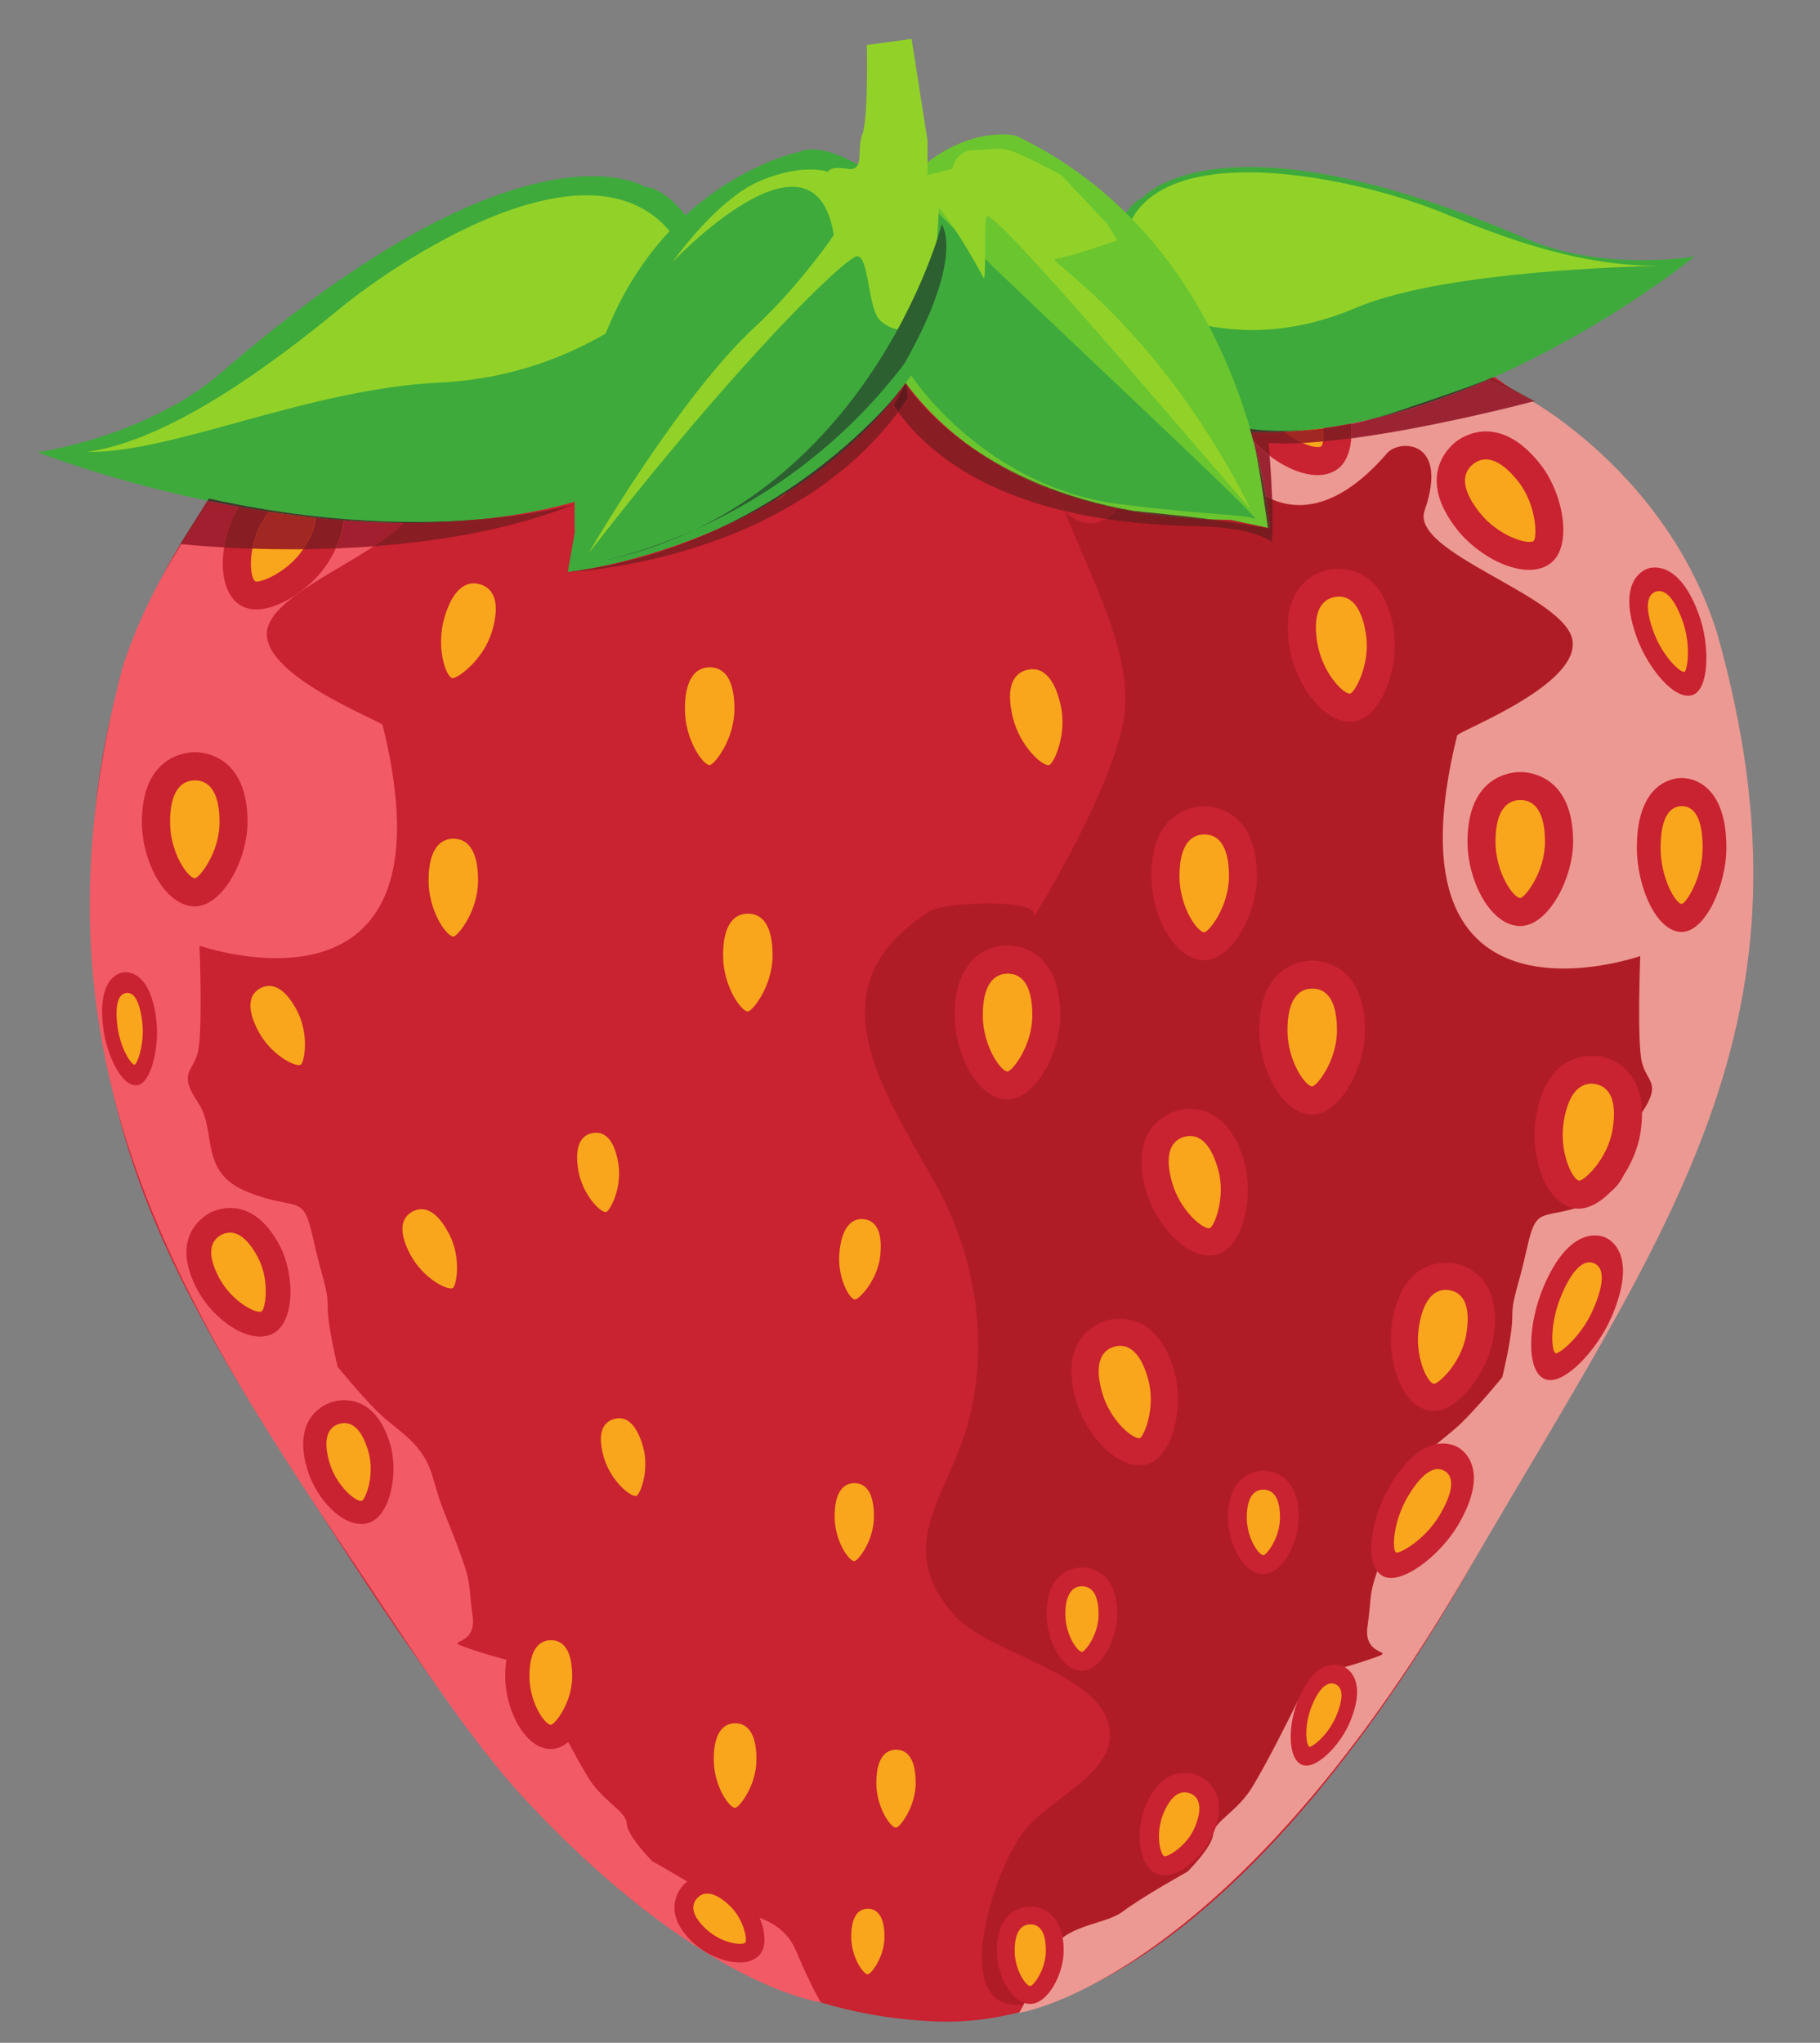 <?xml version="1.0" encoding="utf-8"?>
<!-- Generator: Adobe Illustrator 25.0.0, SVG Export Plug-In . SVG Version: 6.00 Build 0)  -->
<svg version="1.1"
	 id="svg2" xmlns:inkscape="http://www.inkscape.org/namespaces/inkscape" xmlns:sodipodi="http://sodipodi.sourceforge.net/DTD/sodipodi-0.dtd" xmlns:svg="http://www.w3.org/2000/svg"
	 xmlns="http://www.w3.org/2000/svg" xmlns:xlink="http://www.w3.org/1999/xlink" x="0px" y="0px" viewBox="0 0 143.1 160.6"
	 style="enable-background:new 0 0 143.1 160.6;" xml:space="preserve">
<rect x="0" y="0" width="143.1" height="160.6" fill="#808080" stroke="none"/>
<style type="text/css">
	.st0{fill:#EDEEC8;}
	.st1{fill:none;}
	.st2{fill:url(#path240_1_);}
	.st3{clip-path:url(#SVGID_2_);}
	.st4{fill:url(#path456_1_);}
	.st5{clip-path:url(#SVGID_4_);}
	.st6{fill:url(#path474_1_);}
	.st7{clip-path:url(#SVGID_6_);}
	.st8{fill:url(#path492_1_);}
	.st9{clip-path:url(#SVGID_8_);}
	.st10{fill:url(#path510_1_);}
	.st11{clip-path:url(#SVGID_10_);}
	.st12{fill:url(#path528_1_);}
	.st13{clip-path:url(#SVGID_12_);}
	.st14{fill:url(#path546_1_);}
	.st15{clip-path:url(#SVGID_14_);}
	.st16{fill:url(#path564_1_);}
	.st17{clip-path:url(#SVGID_16_);}
	.st18{fill:url(#path582_1_);}
	.st19{clip-path:url(#SVGID_18_);}
	.st20{fill:url(#path600_1_);}
	.st21{clip-path:url(#SVGID_20_);}
	.st22{fill:url(#path618_1_);}
	.st23{clip-path:url(#SVGID_22_);}
	.st24{fill:url(#path636_1_);}
	.st25{clip-path:url(#SVGID_24_);}
	.st26{fill:url(#path654_1_);}
	.st27{clip-path:url(#SVGID_26_);}
	.st28{fill:url(#path672_1_);}
	.st29{clip-path:url(#SVGID_28_);}
	.st30{fill:url(#path744_1_);}
	.st31{clip-path:url(#SVGID_30_);}
	.st32{fill:url(#path762_1_);}
	.st33{clip-path:url(#SVGID_32_);}
	.st34{fill:url(#path816_1_);}
	.st35{clip-path:url(#SVGID_34_);}
	.st36{fill:url(#path834_1_);}
	.st37{clip-path:url(#SVGID_36_);}
	.st38{fill:url(#path852_1_);}
	.st39{clip-path:url(#SVGID_38_);}
	.st40{fill:url(#path870_1_);}
	.st41{clip-path:url(#SVGID_40_);}
	.st42{fill:url(#path888_1_);}
	.st43{fill-rule:evenodd;clip-rule:evenodd;fill:url(#path988_1_);}
	.st44{fill-rule:evenodd;clip-rule:evenodd;fill:url(#path998_1_);}
	.st45{fill-rule:evenodd;clip-rule:evenodd;fill:url(#path1008_1_);}
	.st46{fill-rule:evenodd;clip-rule:evenodd;fill:url(#path1018_1_);}
	.st47{fill-rule:evenodd;clip-rule:evenodd;fill:url(#path1066_1_);}
	.st48{fill-rule:evenodd;clip-rule:evenodd;fill:url(#path1076_1_);}
	.st49{fill-rule:evenodd;clip-rule:evenodd;fill:url(#path1136_1_);}
	.st50{fill-rule:evenodd;clip-rule:evenodd;fill:url(#path1146_1_);}
	.st51{fill-rule:evenodd;clip-rule:evenodd;fill:url(#path1156_1_);}
	.st52{fill-rule:evenodd;clip-rule:evenodd;fill:url(#path1166_1_);}
	.st53{fill-rule:evenodd;clip-rule:evenodd;fill:url(#path1176_1_);}
	.st54{fill-rule:evenodd;clip-rule:evenodd;fill:url(#path1236_1_);}
	.st55{fill-rule:evenodd;clip-rule:evenodd;fill:url(#path1266_1_);}
	.st56{fill-rule:evenodd;clip-rule:evenodd;fill:url(#path1336_1_);}
	.st57{fill-rule:evenodd;clip-rule:evenodd;fill:url(#path1376_1_);}
	.st58{fill-rule:evenodd;clip-rule:evenodd;fill:url(#path1564_1_);}
	.st59{fill-rule:evenodd;clip-rule:evenodd;fill:url(#path1644_1_);}
	.st60{fill-rule:evenodd;clip-rule:evenodd;fill:url(#path1684_1_);}
	.st61{fill-rule:evenodd;clip-rule:evenodd;fill:url(#path1724_1_);}
	.st62{fill-rule:evenodd;clip-rule:evenodd;fill:url(#path1734_1_);}
	.st63{fill-rule:evenodd;clip-rule:evenodd;fill:url(#path1744_1_);}
	.st64{fill-rule:evenodd;clip-rule:evenodd;fill:url(#path1754_1_);}
	.st65{fill-rule:evenodd;clip-rule:evenodd;fill:url(#path1794_1_);}
	.st66{fill-rule:evenodd;clip-rule:evenodd;fill:url(#path1804_1_);}
	.st67{fill-rule:evenodd;clip-rule:evenodd;fill:url(#path1834_1_);}
	.st68{fill-rule:evenodd;clip-rule:evenodd;fill:url(#path1874_1_);}
	.st69{fill-rule:evenodd;clip-rule:evenodd;fill:url(#path1924_1_);}
	.st70{fill-rule:evenodd;clip-rule:evenodd;fill:url(#path1944_1_);}
	.st71{fill-rule:evenodd;clip-rule:evenodd;fill:url(#path2004_1_);}
	.st72{fill-rule:evenodd;clip-rule:evenodd;fill:url(#path2014_1_);}
	.st73{fill-rule:evenodd;clip-rule:evenodd;fill:url(#path2024_1_);}
	.st74{fill-rule:evenodd;clip-rule:evenodd;fill:url(#path2034_1_);}
	.st75{fill:#C92230;}
	.st76{fill:#B01C25;}
	.st77{fill:#F25A65;}
	.st78{fill:#ED9993;}
	.st79{fill:#F9A61C;}
	.st80{fill:#3EAA3C;}
	.st81{fill:#92D228;}
	.st82{fill:#6BC52F;}
	.st83{clip-path:url(#SVGID_42_);}
	.st84{fill:url(#path2280_1_);}
	.st85{fill:#891D24;}
	.st86{fill:#A11F2E;}
	.st87{fill:#A12722;}
	.st88{fill:#43332C;}
	.st89{fill:#842E2D;}
	.st90{fill:#7A1B20;}
	.st91{fill:#9B2433;}
	.st92{fill:#5A3329;}
	.st93{fill:#601A1E;}
	.st94{fill:#2C6030;}
</style>
<sodipodi:namedview  bordercolor="#000000" borderopacity="0.25" id="namedview4" inkscape:deskcolor="#d1d1d1" inkscape:pagecheckerboard="0" inkscape:pageopacity="0.0" inkscape:showpageshadow="2" pagecolor="#ffffff">
	</sodipodi:namedview>
<g id="g8" transform="matrix(1.333,0,0,-1.333,0,451.213)" inkscape:groupmode="layer" inkscape:label="ink_ext_XXXXXX">
	<g id="g10" transform="scale(0.1)">
		<path id="path60" class="st0" d="M547.7,2245.6c-32.1-3.3-57.2-14.4-56.2-24.8c1.1-10.3,28-16,60.1-12.6s57.2,14.4,56.2,24.7
			C606.7,2243.3,579.8,2249,547.7,2245.6"/>
		<g id="g224">
			<g>
				<path class="st1" d="M569.1,2497.4"/>
				<g id="g226">
					
						<linearGradient id="path240_1_" gradientUnits="userSpaceOnUse" x1="1873.327" y1="126659.898" x2="1873.327" y2="126659.898" gradientTransform="matrix(4.764799e-03 0 0 -4.764799e-03 370.768 5373.27)">
						<stop  offset="0" style="stop-color:#FFFFFF"/>
						<stop  offset="9.183670e-02" style="stop-color:#FFFFFF"/>
						<stop  offset="1" style="stop-color:#F35B89"/>
					</linearGradient>
					<path id="path240" class="st2" d="M569.1,2497.4L569.1,2497.4"/>
				</g>
			</g>
		</g>
		<g id="g440">
			<g>
				<g>
					<defs>
						<path id="SVGID_1_" d="M930.7,3058.8c-4.9,0.4-9.7,0.9-14.6,1.3c-2.5,6.2-5.1,12.5-7.6,18.7c-2.5,2.2-5.1,4.5-7.6,6.7
							c-2.4,0.7-4.8,1.4-7.2,2.1c7.4-9.2,14.9-18.4,22.4-27.5c1.7-12.9,3.5-25.8,5.2-38.6c1.3,0.2,2.5,0.4,3.8,0.7
							c2,8.8,4,17.7,6,26.5C931,3052.1,930.8,3055.4,930.7,3058.8L930.7,3058.8z"/>
					</defs>
					<clipPath id="SVGID_2_">
						<use xlink:href="#SVGID_1_"  style="overflow:visible;"/>
					</clipPath>
					<g id="g442" class="st3">
						
							<linearGradient id="path456_1_" gradientUnits="userSpaceOnUse" x1="-2126.593" y1="-5965.913" x2="-2125.593" y2="-5965.913" gradientTransform="matrix(0.665 0 0 -0.665 2307.374 -911.309)">
							<stop  offset="0" style="stop-color:#FFFFFF"/>
							<stop  offset="9.183670e-02" style="stop-color:#FFFFFF"/>
							<stop  offset="1" style="stop-color:#F35B89"/>
						</linearGradient>
						<path id="path456" class="st4" d="M930.7,3058.8c-4.9,0.4-9.7,0.9-14.6,1.3c-2.5,6.2-5.1,12.5-7.6,18.7
							c-2.5,2.2-5.1,4.5-7.6,6.7c-2.4,0.7-4.8,1.4-7.2,2.1c7.4-9.2,14.9-18.4,22.4-27.5c1.7-12.9,3.5-25.8,5.2-38.6
							c1.3,0.2,2.5,0.4,3.8,0.7c2,8.8,4,17.7,6,26.5C931,3052.1,930.8,3055.4,930.7,3058.8"/>
					</g>
				</g>
			</g>
		</g>
		<g id="g458">
			<g>
				<g>
					<defs>
						<path id="SVGID_3_" d="M270.2,2784.9c0.2-11.1,3.2-22.1,3.4-33.2c0.4-21.6,8.1-38.5,28.2-48.2c8.3-4,16.9-7.1,25.4-10.6
							c7.2,2.2,14.4,4.3,21.6,6.5c2.2,0.2,4.4,0.4,6.6,0.6c-4.9,2.2-9.9,6.6-14.7,6.4c-33.6-1.2-56.6,23.4-48,61.6
							c1.1,4.9-1.1,10.5-1,15.7c0.6,20.9,5.2,40.1,21.1,55.7c5.2,5.1,6.4,14.1,9.5,21.4c-3.7-0.1-7.4-0.2-11.1-0.2
							c-3.8-1.1-7.5-2.3-11.3-3.4c-3.6-5.1-7.1-10.3-10.6-15.5C276.7,2824.9,269.7,2806,270.2,2784.9z"/>
					</defs>
					<clipPath id="SVGID_4_">
						<use xlink:href="#SVGID_3_"  style="overflow:visible;"/>
					</clipPath>
					<g id="g460" class="st5">
						
							<linearGradient id="path474_1_" gradientUnits="userSpaceOnUse" x1="-2304.029" y1="-8437.511" x2="-2303.029" y2="-8437.511" gradientTransform="matrix(1.517 0 0 -1.517 3764.741 -10020.449)">
							<stop  offset="0" style="stop-color:#FFFFFF"/>
							<stop  offset="9.183670e-02" style="stop-color:#FFFFFF"/>
							<stop  offset="1" style="stop-color:#F35B89"/>
						</linearGradient>
						<path id="path474" class="st6" d="M270.2,2784.9c0.2-11.1,3.2-22.1,3.4-33.2c0.4-21.6,8.1-38.5,28.2-48.2
							c8.3-4,16.9-7.1,25.4-10.6c7.2,2.2,14.4,4.3,21.6,6.5c2.2,0.2,4.4,0.4,6.6,0.6c-4.9,2.2-9.9,6.6-14.7,6.4
							c-33.6-1.2-56.6,23.4-48,61.6c1.1,4.9-1.1,10.5-1,15.7c0.6,20.9,5.2,40.1,21.1,55.7c5.2,5.1,6.4,14.1,9.5,21.4
							c-3.7-0.1-7.4-0.2-11.1-0.2c-3.8-1.1-7.5-2.3-11.3-3.4c-3.6-5.1-7.1-10.3-10.6-15.5C276.7,2824.9,269.7,2806,270.2,2784.9"/>
					</g>
				</g>
			</g>
		</g>
		<g id="g476">
			<g>
				<g>
					<defs>
						<path id="SVGID_5_" d="M455.9,2538.8c14.1-50.4,55.1-63.6,96-31c3.4,3.9,6.8,7.7,10.1,11.5c0.4,3.7,0.7,7.4,1.1,11.1
							c-14.2,7-26.2,4.6-40-4.2c-16.3-10.4-34.9-3.8-44.9,12.7c-6.1,10-10.6,20.8-16.3,32.2c-3.9-2.4-7.4-4.6-10.9-6.9
							C452.6,2555.7,453.6,2547.1,455.9,2538.8L455.9,2538.8z"/>
					</defs>
					<clipPath id="SVGID_6_">
						<use xlink:href="#SVGID_5_"  style="overflow:visible;"/>
					</clipPath>
					<g id="g478" class="st7">
						
							<linearGradient id="path492_1_" gradientUnits="userSpaceOnUse" x1="-2337.189" y1="-8899.201" x2="-2336.189" y2="-8899.201" gradientTransform="matrix(1.994 0 0 -1.994 5111.448 -15214.778)">
							<stop  offset="0" style="stop-color:#FFFFFF"/>
							<stop  offset="9.183670e-02" style="stop-color:#FFFFFF"/>
							<stop  offset="1" style="stop-color:#F35B89"/>
						</linearGradient>
						<path id="path492" class="st8" d="M455.9,2538.8c14.1-50.4,55.1-63.6,96-31c3.4,3.9,6.8,7.7,10.1,11.5
							c0.4,3.7,0.7,7.4,1.1,11.1c-14.2,7-26.2,4.6-40-4.2c-16.3-10.4-34.9-3.8-44.9,12.7c-6.1,10-10.6,20.8-16.3,32.2
							c-3.9-2.4-7.4-4.6-10.9-6.9C452.6,2555.7,453.6,2547.1,455.9,2538.8"/>
					</g>
				</g>
			</g>
		</g>
		<g id="g494">
			<g>
				<g>
					<defs>
						<path id="SVGID_7_" d="M398.3,3067c1.4,2,1.7,6,0.6,8.1c-1.2,2.3-5.3,5.2-7.1,4.7c-12.9-3.9-25.6-8.6-38.4-13.1
							c-5.5-28.5-10.9-56.9-16.3-85.4c1.4-3.8,2.8-7.7,4.2-11.5c8.7-10.2,17.4-20.3,26.1-30.5c3.4,0.8,6.8,1.5,13.7,3
							c-37.5,40.9-20.6,76.9,6.4,111.9C391,3058.6,395.2,3062.4,398.3,3067"/>
					</defs>
					<clipPath id="SVGID_8_">
						<use xlink:href="#SVGID_7_"  style="overflow:visible;"/>
					</clipPath>
					<g id="g496" class="st9">
						
							<linearGradient id="path510_1_" gradientUnits="userSpaceOnUse" x1="-2253.412" y1="-7732.31" x2="-2252.412" y2="-7732.31" gradientTransform="matrix(1.111 0 0 -1.111 2839.739 -5577.885)">
							<stop  offset="0" style="stop-color:#FFFFFF"/>
							<stop  offset="9.183670e-02" style="stop-color:#FFFFFF"/>
							<stop  offset="1" style="stop-color:#F35B89"/>
						</linearGradient>
						<path id="path510" class="st10" d="M398.3,3067c1.4,2,1.7,6,0.6,8.1c-1.2,2.3-5.3,5.2-7.1,4.7c-12.9-3.9-25.6-8.6-38.4-13.1
							c-5.5-28.5-10.9-56.9-16.3-85.4c1.4-3.8,2.8-7.7,4.2-11.5c8.7-10.2,17.4-20.3,26.1-30.5c3.4,0.8,6.8,1.5,13.7,3
							c-37.5,40.9-20.6,76.9,6.4,111.9C391,3058.6,395.2,3062.4,398.3,3067"/>
					</g>
				</g>
			</g>
		</g>
		<g id="g512">
			<g>
				<g>
					<defs>
						<path id="SVGID_9_" d="M382.8,2515.1c9,3.8,18,7.7,27,11.6c-8.3,3.7-16.4,9.8-25,10.6c-31.3,3-57.3,37.4-53.2,68.4
							c2.8,20.7,0.5,42.1,0.5,58.9c-4.6-3.8-10.8-9-17-14.1c-1.2-2.5-2.4-5.1-3.6-7.6c1-21.3,2-42.6,3.1-63.9
							c8.8-32.3,31.5-51,61.2-62.9C378.1,2515.9,380.5,2515.5,382.8,2515.1L382.8,2515.1z"/>
					</defs>
					<clipPath id="SVGID_10_">
						<use xlink:href="#SVGID_9_"  style="overflow:visible;"/>
					</clipPath>
					<g id="g514" class="st11">
						
							<linearGradient id="path528_1_" gradientUnits="userSpaceOnUse" x1="-2322.258" y1="-8690.965" x2="-2321.259" y2="-8690.965" gradientTransform="matrix(1.746 0 0 -1.746 4366.752 -12586.735)">
							<stop  offset="0" style="stop-color:#FFFFFF"/>
							<stop  offset="9.183670e-02" style="stop-color:#FFFFFF"/>
							<stop  offset="1" style="stop-color:#F35B89"/>
						</linearGradient>
						<path id="path528" class="st12" d="M382.8,2515.1c9,3.8,18,7.7,27,11.6c-8.3,3.7-16.4,9.8-25,10.6
							c-31.3,3-57.3,37.4-53.2,68.4c2.8,20.7,0.5,42.1,0.5,58.9c-4.6-3.8-10.8-9-17-14.1c-1.2-2.5-2.4-5.1-3.6-7.6
							c1-21.3,2-42.6,3.1-63.9c8.8-32.3,31.5-51,61.2-62.9C378.1,2515.9,380.5,2515.5,382.8,2515.1"/>
					</g>
				</g>
			</g>
		</g>
		<g id="g530">
			<g>
				<g>
					<defs>
						<path id="SVGID_11_" d="M803.7,2590.3c-2.7-7.5-5.5-15-8.2-22.5c12.6,1.1,25.3,2.2,37.9,3.3c19.9,12.3,45.4,17.8,58.1,47.3
							c-12.1-1.6-20.3-1.6-27.7-4c-19.7-6.4-39.1-13.8-58.7-20.8C804.4,2592.6,804,2591.5,803.7,2590.3L803.7,2590.3z"/>
					</defs>
					<clipPath id="SVGID_12_">
						<use xlink:href="#SVGID_11_"  style="overflow:visible;"/>
					</clipPath>
					<g id="g532" class="st13">
						
							<linearGradient id="path546_1_" gradientUnits="userSpaceOnUse" x1="-2319.425" y1="-8652.076" x2="-2318.425" y2="-8652.076" gradientTransform="matrix(1.707 0 0 -1.707 4753.894 -12172.722)">
							<stop  offset="0" style="stop-color:#FFFFFF"/>
							<stop  offset="9.183670e-02" style="stop-color:#FFFFFF"/>
							<stop  offset="1" style="stop-color:#F35B89"/>
						</linearGradient>
						<path id="path546" class="st14" d="M803.7,2590.3c-2.7-7.5-5.5-15-8.2-22.5c12.6,1.1,25.3,2.2,37.9,3.3
							c19.9,12.3,45.4,17.8,58.1,47.3c-12.1-1.6-20.3-1.6-27.7-4c-19.7-6.4-39.1-13.8-58.7-20.8
							C804.4,2592.6,804,2591.5,803.7,2590.3"/>
					</g>
				</g>
			</g>
		</g>
		<g id="g548">
			<g>
				<g>
					<defs>
						<path id="SVGID_13_" d="M485.3,3160.3c23.1,3.6,43,24.7,68.9,13.2c0.5-0.2,3,4.1,4.5,6.4c-32.8,9-65.5,16.8-96.7-4.9
							c-0.8-11.4-1.5-22.8-2.4-36.5C469.9,3147.5,476.8,3158.9,485.3,3160.3L485.3,3160.3z"/>
					</defs>
					<clipPath id="SVGID_14_">
						<use xlink:href="#SVGID_13_"  style="overflow:visible;"/>
					</clipPath>
					<g id="g550" class="st15">
						
							<linearGradient id="path564_1_" gradientUnits="userSpaceOnUse" x1="-2323.353" y1="-8706.562" x2="-2322.353" y2="-8706.562" gradientTransform="matrix(1.762 0 0 -1.762 4554.556 -12181.704)">
							<stop  offset="0" style="stop-color:#FFFFFF"/>
							<stop  offset="9.183670e-02" style="stop-color:#FFFFFF"/>
							<stop  offset="1" style="stop-color:#F35B89"/>
						</linearGradient>
						<path id="path564" class="st16" d="M485.3,3160.3c23.1,3.6,43,24.7,68.9,13.2c0.5-0.2,3,4.1,4.5,6.4
							c-32.8,9-65.5,16.8-96.7-4.9c-0.8-11.4-1.5-22.8-2.4-36.5C469.9,3147.5,476.8,3158.9,485.3,3160.3"/>
					</g>
				</g>
			</g>
		</g>
		<g id="g566">
			<g>
				<g>
					<defs>
						<path id="SVGID_15_" d="M856.6,2840.6l-0.2-1.8c3.9-1.3,7.8-2.6,11.6-4l1.1,0.1l1.1-0.1c1.6,4.5,2.2,9.8,5,13.2
							c18.1,22.1,18.9,45.6,6.9,70.6C883,2889.6,886.1,2859.8,856.6,2840.6z"/>
					</defs>
					<clipPath id="SVGID_16_">
						<use xlink:href="#SVGID_15_"  style="overflow:visible;"/>
					</clipPath>
					<g id="g568" class="st17">
						
							<linearGradient id="path582_1_" gradientUnits="userSpaceOnUse" x1="-2092.568" y1="-5492.382" x2="-2091.569" y2="-5492.382" gradientTransform="matrix(0.6 0 0 -0.6 2112.343 -419.64)">
							<stop  offset="0" style="stop-color:#FFFFFF"/>
							<stop  offset="9.183670e-02" style="stop-color:#FFFFFF"/>
							<stop  offset="1" style="stop-color:#F35B89"/>
						</linearGradient>
						<path id="path582" class="st18" d="M856.6,2840.6l-0.2-1.8c3.9-1.3,7.8-2.6,11.6-4l1.1,0.1l1.1-0.1c1.6,4.5,2.2,9.8,5,13.2
							c18.1,22.1,18.9,45.6,6.9,70.6C883,2889.6,886.1,2859.8,856.6,2840.6"/>
					</g>
				</g>
			</g>
		</g>
		<g id="g584">
			<g>
				<g>
					<defs>
						<path id="SVGID_17_" d="M857.2,2705.1c2.1-4.6,4.2-9.1,6.4-13.7c6.2,6.4,12.5,12.8,18.8,19.3c-4.5-1.8-8.8-4.2-13.5-5.3
							C865.2,2704.5,861.1,2705.1,857.2,2705.1L857.2,2705.1z"/>
					</defs>
					<clipPath id="SVGID_18_">
						<use xlink:href="#SVGID_17_"  style="overflow:visible;"/>
					</clipPath>
					<g id="g586" class="st19">
						
							<linearGradient id="path600_1_" gradientUnits="userSpaceOnUse" x1="-1972.222" y1="-3815.448" x2="-1971.222" y2="-3815.448" gradientTransform="matrix(0.447 0 0 -0.447 1737.836 997.417)">
							<stop  offset="0" style="stop-color:#FFFFFF"/>
							<stop  offset="9.183670e-02" style="stop-color:#FFFFFF"/>
							<stop  offset="1" style="stop-color:#F35B89"/>
						</linearGradient>
						<path id="path600" class="st20" d="M857.2,2705.1c2.1-4.6,4.2-9.1,6.4-13.7c6.2,6.4,12.5,12.8,18.8,19.3
							c-4.5-1.8-8.8-4.2-13.5-5.3C865.2,2704.5,861.1,2705.1,857.2,2705.1"/>
					</g>
				</g>
			</g>
		</g>
		<g id="g602">
			<g>
				<g>
					<defs>
						<path id="SVGID_19_" d="M958.2,2839.3c1.1-0.1,2.2-0.2,3.3-0.4c-0.7,10.2-1.4,20.4-2.1,30.7c-1.8-0.2-3.7-0.3-5.5-0.5
							C955.4,2859.1,956.8,2849.2,958.2,2839.3z"/>
					</defs>
					<clipPath id="SVGID_20_">
						<use xlink:href="#SVGID_19_"  style="overflow:visible;"/>
					</clipPath>
					<g id="g604" class="st21">
						
							<linearGradient id="path618_1_" gradientUnits="userSpaceOnUse" x1="-886.515" y1="11306.324" x2="-885.515" y2="11306.324" gradientTransform="matrix(0.135 0 0 -0.135 1073.574 4380.192)">
							<stop  offset="0" style="stop-color:#FFFFFF"/>
							<stop  offset="9.183670e-02" style="stop-color:#FFFFFF"/>
							<stop  offset="1" style="stop-color:#F35B89"/>
						</linearGradient>
						<path id="path618" class="st22" d="M958.2,2839.3c1.1-0.1,2.2-0.2,3.3-0.4c-0.7,10.2-1.4,20.4-2.1,30.7
							c-1.8-0.2-3.7-0.3-5.5-0.5C955.4,2859.1,956.8,2849.2,958.2,2839.3"/>
					</g>
				</g>
			</g>
		</g>
		<g id="g620">
			<g>
				<g>
					<defs>
						<path id="SVGID_21_" d="M938,2892.2c1,0.5,2.4,0.7,2.7,1.4c0.3,0.8-0.5,1.9-0.9,2.9c-1.2-0.6-2.3-1.2-3.5-1.8L938,2892.2z"/>
					</defs>
					<clipPath id="SVGID_22_">
						<use xlink:href="#SVGID_21_"  style="overflow:visible;"/>
					</clipPath>
					<g id="g622" class="st23">
						
							<linearGradient id="path636_1_" gradientUnits="userSpaceOnUse" x1="235.55" y1="26936.01" x2="236.55" y2="26936.01" gradientTransform="matrix(7.841333e-02 0 0 -7.841333e-02 917.798 5006.533)">
							<stop  offset="0" style="stop-color:#FFFFFF"/>
							<stop  offset="9.183670e-02" style="stop-color:#FFFFFF"/>
							<stop  offset="1" style="stop-color:#F35B89"/>
						</linearGradient>
						<path id="path636" class="st24" d="M938,2892.2c1,0.5,2.4,0.7,2.7,1.4c0.3,0.8-0.5,1.9-0.9,2.9c-1.2-0.6-2.3-1.2-3.5-1.8
							L938,2892.2"/>
					</g>
				</g>
			</g>
		</g>
		<g id="g638">
			<g>
				<g>
					<defs>
						<path id="SVGID_23_" d="M943.9,2882.8c0.3-0.8,1.9-1,3-1.5c0.4,1.1,0.9,2.1,1.3,3.2c-1,0.5-2.1,0.9-3.1,1.4
							C944.6,2884.9,943.6,2883.6,943.9,2882.8z"/>
					</defs>
					<clipPath id="SVGID_24_">
						<use xlink:href="#SVGID_23_"  style="overflow:visible;"/>
					</clipPath>
					<g id="g640" class="st25">
						
							<linearGradient id="path654_1_" gradientUnits="userSpaceOnUse" x1="290.967" y1="27706.844" x2="291.966" y2="27706.844" gradientTransform="matrix(7.682666e-02 0 0 -7.682666e-02 921.519 5012.266)">
							<stop  offset="0" style="stop-color:#FFFFFF"/>
							<stop  offset="9.183670e-02" style="stop-color:#FFFFFF"/>
							<stop  offset="1" style="stop-color:#F35B89"/>
						</linearGradient>
						<path id="path654" class="st26" d="M943.9,2882.8c0.3-0.8,1.9-1,3-1.5c0.4,1.1,0.9,2.1,1.3,3.2c-1,0.5-2.1,0.9-3.1,1.4
							C944.6,2884.9,943.6,2883.6,943.9,2882.8"/>
					</g>
				</g>
			</g>
		</g>
		<g id="g656">
			<g>
				<g>
					<defs>
						<polygon id="SVGID_25_" points="928.1,2905.7 930.2,2905.5 929.8,2906.9 928.6,2907.1 						"/>
					</defs>
					<clipPath id="SVGID_26_">
						<use xlink:href="#SVGID_25_"  style="overflow:visible;"/>
					</clipPath>
					<g id="g658" class="st27">
						
							<linearGradient id="path672_1_" gradientUnits="userSpaceOnUse" x1="3324.592" y1="69961.336" x2="3325.593" y2="69961.336" gradientTransform="matrix(3.641333e-02 0 0 -3.641333e-02 807.051 5453.866)">
							<stop  offset="0" style="stop-color:#FFFFFF"/>
							<stop  offset="9.183670e-02" style="stop-color:#FFFFFF"/>
							<stop  offset="1" style="stop-color:#F35B89"/>
						</linearGradient>
						<path id="path672" class="st28" d="M928.1,2905.7l2.1-0.2l-0.4,1.4l-1.2,0.2L928.1,2905.7"/>
					</g>
				</g>
			</g>
		</g>
		<g id="g728">
			<g>
				<g>
					<defs>
						<path id="SVGID_27_" d="M292.9,2488.7c-3.6,17.6-4.4,35.7-7.8,53.3c-0.8,4.1-7.3,7.1-11.1,10.6c-1.2-16.1-2.3-32.3-3.5-48.4
							c6.3-19.5,14.1-37.9,33.3-48.5c16.5,2.5,33,5,49.5,7.5c0.1,2.6,0.2,5.3,0.3,7.9c-4.9,1.8-9.6,4.8-14.6,5.1
							c-6.7,0.4-13.4-1.2-20.2-1.9C307.8,2467.4,296.2,2473,292.9,2488.7L292.9,2488.7z"/>
					</defs>
					<clipPath id="SVGID_28_">
						<use xlink:href="#SVGID_27_"  style="overflow:visible;"/>
					</clipPath>
					<g id="g730" class="st29">
						
							<linearGradient id="path744_1_" gradientUnits="userSpaceOnUse" x1="-2300.346" y1="-8385.878" x2="-2299.346" y2="-8385.878" gradientTransform="matrix(1.477 0 0 -1.477 3668.387 -9882.756)">
							<stop  offset="0" style="stop-color:#FFFFFF"/>
							<stop  offset="9.183670e-02" style="stop-color:#FFFFFF"/>
							<stop  offset="1" style="stop-color:#F35B89"/>
						</linearGradient>
						<path id="path744" class="st30" d="M292.9,2488.7c-3.6,17.6-4.4,35.7-7.8,53.3c-0.8,4.1-7.3,7.1-11.1,10.6
							c-1.2-16.1-2.3-32.3-3.5-48.4c6.3-19.5,14.1-37.9,33.3-48.5c16.5,2.5,33,5,49.5,7.5c0.1,2.6,0.2,5.3,0.3,7.9
							c-4.9,1.8-9.6,4.8-14.6,5.1c-6.7,0.4-13.4-1.2-20.2-1.9C307.8,2467.4,296.2,2473,292.9,2488.7"/>
					</g>
				</g>
			</g>
		</g>
		<g id="g746">
			<g>
				<g>
					<defs>
						<polygon id="SVGID_29_" points="286.8,2445.8 284.9,2444.2 285.2,2443.9 						"/>
					</defs>
					<clipPath id="SVGID_30_">
						<use xlink:href="#SVGID_29_"  style="overflow:visible;"/>
					</clipPath>
					<g id="g748" class="st31">
						
							<linearGradient id="path762_1_" gradientUnits="userSpaceOnUse" x1="3844.309" y1="77205.781" x2="3845.309" y2="77205.781" gradientTransform="matrix(3.340000e-02 0 0 -3.340000e-02 156.465 5023.564)">
							<stop  offset="0" style="stop-color:#FFFFFF"/>
							<stop  offset="9.183670e-02" style="stop-color:#FFFFFF"/>
							<stop  offset="1" style="stop-color:#F35B89"/>
						</linearGradient>
						<path id="path762" class="st32" d="M286.8,2445.8l-1.9-1.6l0.3-0.3L286.8,2445.8z"/>
					</g>
				</g>
			</g>
		</g>
		<g id="g800">
			<g>
				<g>
					<defs>
						<polygon id="SVGID_31_" points="653,2447.9 653.2,2447.6 654.8,2449.6 						"/>
					</defs>
					<clipPath id="SVGID_32_">
						<use xlink:href="#SVGID_31_"  style="overflow:visible;"/>
					</clipPath>
					<g id="g802" class="st33">
						
							<linearGradient id="path816_1_" gradientUnits="userSpaceOnUse" x1="4122.865" y1="81080.336" x2="4123.866" y2="81080.336" gradientTransform="matrix(3.198666e-02 0 0 -3.198666e-02 521.087 5042.081)">
							<stop  offset="0" style="stop-color:#FFFFFF"/>
							<stop  offset="9.183670e-02" style="stop-color:#FFFFFF"/>
							<stop  offset="1" style="stop-color:#F35B89"/>
						</linearGradient>
						<path id="path816" class="st34" d="M653,2447.9l0.2-0.3l1.6,1.9L653,2447.9z"/>
					</g>
				</g>
			</g>
		</g>
		<g id="g818">
			<g>
				<g>
					<defs>
						<path id="SVGID_33_" d="M653.2,2447.6l-0.2,0.3c-1.3-1.2-2.6-2.4-3.8-3.6l0.5-0.5C650.8,2445.1,652,2446.4,653.2,2447.6z"/>
					</defs>
					<clipPath id="SVGID_34_">
						<use xlink:href="#SVGID_33_"  style="overflow:visible;"/>
					</clipPath>
					<g id="g820" class="st35">
						
							<linearGradient id="path834_1_" gradientUnits="userSpaceOnUse" x1="450.048" y1="29923.123" x2="451.047" y2="29923.123" gradientTransform="matrix(7.259999e-02 0 0 -7.259999e-02 616.457 4618.31)">
							<stop  offset="0" style="stop-color:#FFFFFF"/>
							<stop  offset="9.183670e-02" style="stop-color:#FFFFFF"/>
							<stop  offset="1" style="stop-color:#F35B89"/>
						</linearGradient>
						<path id="path834" class="st36" d="M653.2,2447.6l-0.2,0.3c-1.3-1.2-2.6-2.4-3.8-3.6l0.5-0.5
							C650.8,2445.1,652,2446.4,653.2,2447.6"/>
					</g>
				</g>
			</g>
		</g>
		<g id="g836">
			<g>
				<g>
					<defs>
						<polygon id="SVGID_35_" points="585.3,3318.8 585.6,3319.1 585.5,3319.4 585.4,3319.3 						"/>
					</defs>
					<clipPath id="SVGID_36_">
						<use xlink:href="#SVGID_35_"  style="overflow:visible;"/>
					</clipPath>
					<g id="g838" class="st37">
						
							<linearGradient id="path852_1_" gradientUnits="userSpaceOnUse" x1="585.3" y1="3319.141" x2="585.327" y2="3319.141" gradientTransform="matrix(4.428124e-03 0 0 -4.428124e-03 386.146 6198.24)">
							<stop  offset="0" style="stop-color:#FFFFFF"/>
							<stop  offset="9.183670e-02" style="stop-color:#FFFFFF"/>
							<stop  offset="1" style="stop-color:#F35B89"/>
						</linearGradient>
						<path id="path852" class="st38" d="M585.3,3318.8l0.2,0.3l-0.1,0.3l-0.1-0.2L585.3,3318.8"/>
					</g>
				</g>
			</g>
		</g>
		<g id="g854">
			<g>
				<g>
					<defs>
						<path id="SVGID_37_" d="M277.4,2936.4c1.5,8.5,9.8,19.2-3.6,26c-5.9-8.4-15.6-16.2-17.2-25.4c-5.1-29.1-1-57,21-79.6
							c7.4-0.1,14.9-0.1,22.4-0.2c-2.5,5.5-3.8,12.2-7.7,16.5C275.4,2892,273.2,2913.1,277.4,2936.4z"/>
					</defs>
					<clipPath id="SVGID_38_">
						<use xlink:href="#SVGID_37_"  style="overflow:visible;"/>
					</clipPath>
					<g id="g856" class="st39">
						
							<linearGradient id="path870_1_" gradientUnits="userSpaceOnUse" x1="-2182.013" y1="-6738.232" x2="-2181.013" y2="-6738.232" gradientTransform="matrix(0.806 0 0 -0.806 2013.92 -2522.971)">
							<stop  offset="0" style="stop-color:#FFFFFF"/>
							<stop  offset="9.183670e-02" style="stop-color:#FFFFFF"/>
							<stop  offset="1" style="stop-color:#F35B89"/>
						</linearGradient>
						<path id="path870" class="st40" d="M277.4,2936.4c1.5,8.5,9.8,19.2-3.6,26c-5.9-8.4-15.6-16.2-17.2-25.4
							c-5.1-29.1-1-57,21-79.6c7.4-0.1,14.9-0.1,22.4-0.2c-2.5,5.5-3.8,12.2-7.7,16.5C275.4,2892,273.2,2913.1,277.4,2936.4"/>
					</g>
				</g>
			</g>
		</g>
		<g id="g872">
			<g>
				<g>
					<defs>
						<polygon id="SVGID_39_" points="300,2857.2 300,2857.1 300,2857.1 300.1,2857.2 						"/>
					</defs>
					<clipPath id="SVGID_40_">
						<use xlink:href="#SVGID_39_"  style="overflow:visible;"/>
					</clipPath>
					<g id="g874" class="st41">
						
							<linearGradient id="path888_1_" gradientUnits="userSpaceOnUse" x1="300" y1="2857.191" x2="300.013" y2="2857.191" gradientTransform="matrix(2.018400e-03 0 0 -2.018400e-03 94.9 5761.299)">
							<stop  offset="0" style="stop-color:#FFFFFF"/>
							<stop  offset="9.183670e-02" style="stop-color:#FFFFFF"/>
							<stop  offset="1" style="stop-color:#F35B89"/>
						</linearGradient>
						<path id="path888" class="st42" d="M300,2857.2v-0.1V2857.2L300,2857.2L300,2857.2"/>
					</g>
				</g>
			</g>
		</g>
		
			<linearGradient id="path988_1_" gradientUnits="userSpaceOnUse" x1="-2372.679" y1="-9393.425" x2="-2371.679" y2="-9393.425" gradientTransform="matrix(3.007 0 0 -3.007 7480.504 -25874.891)">
			<stop  offset="0" style="stop-color:#EE1F48"/>
			<stop  offset="9.183670e-02" style="stop-color:#EE1F48"/>
			<stop  offset="1" style="stop-color:#F35B89"/>
		</linearGradient>
		<path id="path988" class="st43" d="M481.1,2379.2c9.8,6.3,19.3,13.1,28.9,19.6c1.4,3.7,2.8,7.3,4.3,11
			c-16.8,6.4-33.6,12.8-46.3,17.7c-25.4-8.5-49.3-16.4-70.7-23.6c-7.7,4.3-13,7.2-18.3,10.2c1.3-24.1-15.7-33-33.9-40.8
			c9.9-1.4,19.8-2.7,29.7-4.1c0.9,2.1,1.4,4.9,3,6.2c2.5,2,5.8,3.1,10.9,1.1c-4.4-2.6-8.9-5.3-13.3-7.9
			c-6.2-15.9,4.3-24.9,14.7-33.2c7.1-5.7,15.5-9.9,23.3-14.7c5.9,1.4,11.9,2.8,17.8,4.1c1.3,1,2.5,2,3.8,3.1
			c1.3,1.1,2.5,2.1,3.8,3.2c2.3,5,4.6,10,8,17.7c-27-2.9-36,18.1-52.8,39c10.3-2.8,17.2-2.8,21.8-6.1
			C437.8,2365.5,457.9,2364.2,481.1,2379.2"/>
		
			<linearGradient id="path998_1_" gradientUnits="userSpaceOnUse" x1="923.4" y1="3086.291" x2="923.427" y2="3086.291" gradientTransform="matrix(3.027609e-03 0 0 -3.027609e-03 720.865 5979.908)">
			<stop  offset="0" style="stop-color:#EE1F48"/>
			<stop  offset="9.183670e-02" style="stop-color:#EE1F48"/>
			<stop  offset="1" style="stop-color:#F35B89"/>
		</linearGradient>
		<path id="path998" class="st44" d="M923.6,3086.3l-0.2-0.1l0,0L923.6,3086.3z"/>
		
			<linearGradient id="path1008_1_" gradientUnits="userSpaceOnUse" x1="882.2" y1="2710.691" x2="882.213" y2="2710.691" gradientTransform="matrix(2.224356e-03 0 0 -2.224356e-03 677.634 5612.614)">
			<stop  offset="0" style="stop-color:#EE1F48"/>
			<stop  offset="9.183670e-02" style="stop-color:#EE1F48"/>
			<stop  offset="1" style="stop-color:#F35B89"/>
		</linearGradient>
		<path id="path1008" class="st45" d="M882.3,2710.7L882.3,2710.7l-0.1-0.1L882.3,2710.7z"/>
		
			<linearGradient id="path1018_1_" gradientUnits="userSpaceOnUse" x1="904.7" y1="2586.691" x2="904.727" y2="2586.691" gradientTransform="matrix(2.821653e-03 0 0 -2.821653e-03 701.592 5482.483)">
			<stop  offset="0" style="stop-color:#EE1F48"/>
			<stop  offset="9.183670e-02" style="stop-color:#EE1F48"/>
			<stop  offset="1" style="stop-color:#F35B89"/>
		</linearGradient>
		<path id="path1018" class="st46" d="M904.9,2586.7L904.9,2586.7l-0.2-0.1L904.9,2586.7z"/>
		
			<linearGradient id="path1066_1_" gradientUnits="userSpaceOnUse" x1="-2364.325" y1="-9277.66" x2="-2363.325" y2="-9277.66" gradientTransform="matrix(2.688 0 0 -2.688 6527.056 -22156.678)">
			<stop  offset="0" style="stop-color:#EE1F48"/>
			<stop  offset="9.183670e-02" style="stop-color:#EE1F48"/>
			<stop  offset="1" style="stop-color:#F35B89"/>
		</linearGradient>
		<path id="path1066" class="st47" d="M213.9,2970c-8.8,2.7-17.6,3.1-26.4,5.7c2.1-7.1,4.1-15.4,6.3-23.2c-2.3-0.3-6.2-1.4-12.1-2.3
			c4.7-1.6,7.5-2.9,11.6-4.3c-13.4-13.9-27.3-27.8-16.7-48.7c4.3-8.6,12.1-16,14.6-25c3.6-13.2,6.6-27.8,4.8-41.1
			c-1.6-11.7-10.5-22.2-15.4-33.7c-10.2-24.2-4-45.5,17.5-60c13.8-9.3,28-18.1,42.6-27.4c-2.5-5.8-4.9-10.2-6.3-14.8
			c-14-47.6,34.9-11.4,78.8-22.8c28.6-7.4-8.6-65.1-9.6-93.1c3.7-0.1,7.3-0.2,11-0.4c-1,21.3-2,42.6-3,63.9
			c-2.4,1.6-6.5,2.9-6.9,4.9c-5.5,26.2-14.8,50.8-35.6,68.5c-6.5,5.5-17.6,5.7-24.1,7.6c4.5,20.8,12.5,41.9,12.6,63.1
			c0.1,20.4-7.9,40.8-12.9,63.8c-8,0.9-19.4,2.2-30.9,3.4c21.5,29.6,11.2,59.6,1.6,90.4c3.8,1.5,7.6,3,13,5.1
			c-2.7,3.4-5.3,6-7.4,8.7h-0.4v9h1.2C219.1,2967.6,216.3,2967.7,213.9,2970"/>
		
			<linearGradient id="path1076_1_" gradientUnits="userSpaceOnUse" x1="-2381.983" y1="-9523.402" x2="-2380.983" y2="-9523.402" gradientTransform="matrix(3.471 0 0 -3.471 8407.175 -30505.94)">
			<stop  offset="0" style="stop-color:#EE1F48"/>
			<stop  offset="9.183670e-02" style="stop-color:#EE1F48"/>
			<stop  offset="1" style="stop-color:#F35B89"/>
		</linearGradient>
		<path id="path1076" class="st48" d="M331.3,2383.5c-26.6,12.6-24.6,36.4-24.4,59.8c0.1,4.1-2,8.3-3.1,12.4
			c-19.2,10.5-27,29-33.3,48.5c-13.8,11.2-12.8,27.5-12.9,42.4c-0.2,20.1-16.5,45.9-32.7,47.7l-0.9-1.6l0.9,1.6
			c-12.4,8.6-2.4,17.4-0.3,26.1c-7.2,18.1-20.1,36.1-20.4,54.4c-0.7,35.4-1.3,42.1-33.5,59.4c-4.2-4.5-8.1-9.6-12.8-13.5
			c-27.9-23-25.7-54.3,11.1-75c22.3-12.6,29.8-32.2,21.5-56.5c-12.9-37.2-3.4-66.8,24.8-93.9c21.2-20.3,55.7-21.7,69.7-51.1l1.9,1.6
			l-1.6-1.9c-6.1-37.6,4.4-58.4,38.9-75.4c2.1-1,6.6,3.1,10,4.8C333.2,2376.8,333.4,2382.5,331.3,2383.5"/>
		
			<linearGradient id="path1136_1_" gradientUnits="userSpaceOnUse" x1="157.4" y1="2879.841" x2="157.413" y2="2879.841" gradientTransform="matrix(2.018400e-03 0 0 -2.018400e-03 -47.66 5783.95)">
			<stop  offset="0" style="stop-color:#EE1F48"/>
			<stop  offset="9.183670e-02" style="stop-color:#EE1F48"/>
			<stop  offset="1" style="stop-color:#F35B89"/>
		</linearGradient>
		<path id="path1136" class="st49" d="M157.4,2879.9L157.4,2879.9l0.1-0.2L157.4,2879.9z"/>
		
			<linearGradient id="path1146_1_" gradientUnits="userSpaceOnUse" x1="-2271.147" y1="-7979.359" x2="-2270.147" y2="-7979.359" gradientTransform="matrix(1.226 0 0 -1.226 2878.935 -6937.969)">
			<stop  offset="0" style="stop-color:#EE1F48"/>
			<stop  offset="9.183670e-02" style="stop-color:#EE1F48"/>
			<stop  offset="1" style="stop-color:#F35B89"/>
		</linearGradient>
		<path id="path1146" class="st50" d="M155.3,2828.8c14.5,16.6,0.7,34.2,2.1,51.1c-1.3,1.2-2.6,2.4-3.9,3.6
			c-1.4,4.8-2.9,9.7-4.3,14.5c-1.9,0.7-3.9,1.4-5.8,2c-13.4-16.7-28.4-32.4-39.8-50.4c-10.5-16.6-11.1-36.3,0.8-52.9
			c12.7-17.6,31.8-16,48.6-13.4c4.2,13.4,7.8,25,11.5,36.6C161.3,2822.9,155.2,2828.6,155.3,2828.8"/>
		
			<linearGradient id="path1156_1_" gradientUnits="userSpaceOnUse" x1="345.1" y1="3214.041" x2="345.1" y2="3214.041" gradientTransform="matrix(4.119182e-04 0 0 -4.119182e-04 136.106 6134.773)">
			<stop  offset="0" style="stop-color:#EE1F48"/>
			<stop  offset="9.183670e-02" style="stop-color:#EE1F48"/>
			<stop  offset="1" style="stop-color:#F35B89"/>
		</linearGradient>
		<path id="path1156" class="st51" d="M345.1,3214L345.1,3214L345.1,3214L345.1,3214L345.1,3214"/>
		
			<linearGradient id="path1166_1_" gradientUnits="userSpaceOnUse" x1="-2330.423" y1="-8805.333" x2="-2329.423" y2="-8805.333" gradientTransform="matrix(1.874 0 0 -1.874 4607.252 -13341.001)">
			<stop  offset="0" style="stop-color:#EE1F48"/>
			<stop  offset="9.183670e-02" style="stop-color:#EE1F48"/>
			<stop  offset="1" style="stop-color:#F35B89"/>
		</linearGradient>
		<path id="path1166" class="st52" d="M327.4,3212.9c-15.3-5-29.7-13.2-45.2-16.4c-48.1-9.9-45.2-38.1-39.2-70.8
			c2.6-14.1,9.9-19.3,23.6-16.2c12.3,11,24.6,22,36.9,33c3.4,30,22.1,51.1,41.7,71.5C339.2,3213.7,332.8,3214.7,327.4,3212.9"/>
		
			<linearGradient id="path1176_1_" gradientUnits="userSpaceOnUse" x1="-2311.765" y1="-8544.993" x2="-2310.765" y2="-8544.993" gradientTransform="matrix(1.606 0 0 -1.606 3847.392 -10684.218)">
			<stop  offset="0" style="stop-color:#EE1F48"/>
			<stop  offset="9.183670e-02" style="stop-color:#EE1F48"/>
			<stop  offset="1" style="stop-color:#F35B89"/>
		</linearGradient>
		<path id="path1176" class="st53" d="M150.2,2982.5c1.9-4.2,11.8-6.5,17.9-6.5c5.7,0,11.3,4.4,17.6,7.1
			c-10.2,21.9-14.8,45.1-2.8,66.5c10.8,19.3,26.2,36,41.6,56.5c-12.7-4.2-24.3-12.4-33.8-10.4c-23,4.8-33.9-11.2-43.9-23.8
			C123.6,3042.6,136.9,3011.7,150.2,2982.5"/>
		
			<linearGradient id="path1236_1_" gradientUnits="userSpaceOnUse" x1="-2258.68" y1="-7805.726" x2="-2257.68" y2="-7805.726" gradientTransform="matrix(1.143 0 0 -1.143 2675.699 -6234.308)">
			<stop  offset="0" style="stop-color:#EE1F48"/>
			<stop  offset="9.183670e-02" style="stop-color:#EE1F48"/>
			<stop  offset="1" style="stop-color:#F35B89"/>
		</linearGradient>
		<path id="path1236" class="st54" d="M159.5,2750.7c-5.7,1.5-9,1.7-11.6,3.1c-19.9,11-27.7,8.1-38.2-10.5
			c-18.1-32.1-17.3-65.3-7.9-99.1c7.3-26.5,25.4-39.4,50.3-37.6C105.5,2666.4,107.8,2733.4,159.5,2750.7"/>
		
			<linearGradient id="path1266_1_" gradientUnits="userSpaceOnUse" x1="-2232.375" y1="-7438.597" x2="-2231.375" y2="-7438.597" gradientTransform="matrix(0.999 0 0 -0.999 2399.071 -4276.582)">
			<stop  offset="0" style="stop-color:#EE1F48"/>
			<stop  offset="9.183670e-02" style="stop-color:#EE1F48"/>
			<stop  offset="1" style="stop-color:#F35B89"/>
		</linearGradient>
		<path id="path1266" class="st55" d="M209.1,3118.2c5.5,23.2,10.6,49.8,15.7,73.8c-41.8,8.5-65.2-27.4-53-73.8
			C185,3118.2,198.4,3118.2,209.1,3118.2"/>
		
			<linearGradient id="path1336_1_" gradientUnits="userSpaceOnUse" x1="-2118.326" y1="-5851.033" x2="-2117.326" y2="-5851.033" gradientTransform="matrix(0.648 0 0 -0.648 1481.114 -846.453)">
			<stop  offset="0" style="stop-color:#EE1F48"/>
			<stop  offset="9.183670e-02" style="stop-color:#EE1F48"/>
			<stop  offset="1" style="stop-color:#F35B89"/>
		</linearGradient>
		<path id="path1336" class="st56" d="M142.2,2939c6.4,14.4,2.5,26.3-9.8,37.4c-23.5-10-29.6-25.7-17.7-47.6
			c3.9-7.1,11.4-16.8,17.7-17.1c12.6-0.6,5.5,11.6,6.9,18.4C140,2933.2,140.9,2936.2,142.2,2939"/>
		
			<linearGradient id="path1376_1_" gradientUnits="userSpaceOnUse" x1="-2178.912" y1="-6694.536" x2="-2177.912" y2="-6694.536" gradientTransform="matrix(0.797 0 0 -0.797 2009.924 -2807.924)">
			<stop  offset="0" style="stop-color:#EE1F48"/>
			<stop  offset="9.183670e-02" style="stop-color:#EE1F48"/>
			<stop  offset="1" style="stop-color:#F35B89"/>
		</linearGradient>
		<path id="path1376" class="st57" d="M278,2579.8c-1.3-9.1-2.6-18.2-4-27.3c3.9-3.5,10.3-6.5,11.1-10.6c3.4-17.6,4.2-35.7,7.8-53.3
			c3.2-15.7,14.9-21.3,25.9-14.5c-27.7,31.1-26.5,67.4-18.7,104.9C292.7,2579.3,285.4,2579.6,278,2579.8"/>
		
			<linearGradient id="path1564_1_" gradientUnits="userSpaceOnUse" x1="70.9" y1="3011.291" x2="70.927" y2="3011.291" gradientTransform="matrix(2.018400e-03 0 0 -2.018400e-03 -134.13 5915.37)">
			<stop  offset="0" style="stop-color:#EE1F48"/>
			<stop  offset="9.183670e-02" style="stop-color:#EE1F48"/>
			<stop  offset="1" style="stop-color:#F35B89"/>
		</linearGradient>
		<path id="path1564" class="st58" d="M70.9,3011.3L70.9,3011.3l0.2-0.1L70.9,3011.3z"/>
		
			<linearGradient id="path1644_1_" gradientUnits="userSpaceOnUse" x1="59.7" y1="3026.341" x2="59.7" y2="3026.341" gradientTransform="matrix(8.032427e-04 0 0 -8.032427e-04 -148.328 5942.986)">
			<stop  offset="0" style="stop-color:#EE1F48"/>
			<stop  offset="9.183670e-02" style="stop-color:#EE1F48"/>
			<stop  offset="1" style="stop-color:#F35B89"/>
		</linearGradient>
		<path id="path1644" class="st59" d="M59.7,3026.3L59.7,3026.3L59.7,3026.3L59.7,3026.3z"/>
		
			<linearGradient id="path1684_1_" gradientUnits="userSpaceOnUse" x1="-395.129" y1="18151.039" x2="-394.129" y2="18151.039" gradientTransform="matrix(0.103 0 0 -0.103 112.951 4809.253)">
			<stop  offset="0" style="stop-color:#EE1F48"/>
			<stop  offset="9.183670e-02" style="stop-color:#EE1F48"/>
			<stop  offset="1" style="stop-color:#F35B89"/>
		</linearGradient>
		<path id="path1684" class="st60" d="M72.4,2947c1.9-1.2,3.8-2.4,5.8-3.5c-0.3,2.6-0.5,5.2-0.8,7.8
			C75.8,2949.9,74.1,2948.5,72.4,2947"/>
		
			<linearGradient id="path1724_1_" gradientUnits="userSpaceOnUse" x1="5773.523" y1="104073.133" x2="5774.523" y2="104073.133" gradientTransform="matrix(2.556000e-02 0 0 -2.556000e-02 38.45 5634.05)">
			<stop  offset="0" style="stop-color:#EE1F48"/>
			<stop  offset="9.183670e-02" style="stop-color:#EE1F48"/>
			<stop  offset="1" style="stop-color:#F35B89"/>
		</linearGradient>
		<path id="path1724" class="st61" d="M186,2974.4l1.3-0.9l0.1-0.1v0.2L186,2974.4"/>
		
			<linearGradient id="path1734_1_" gradientUnits="userSpaceOnUse" x1="11299.985" y1="181058.531" x2="11300.985" y2="181058.531" gradientTransform="matrix(1.528000e-02 0 0 -1.528000e-02 52.143 5958.815)">
			<stop  offset="0" style="stop-color:#EE1F48"/>
			<stop  offset="9.183670e-02" style="stop-color:#EE1F48"/>
			<stop  offset="1" style="stop-color:#F35B89"/>
		</linearGradient>
		<path id="path1734" class="st62" d="M225.7,3193l-0.8-1.5v-0.1h0.2L225.7,3193"/>
		
			<linearGradient id="path1744_1_" gradientUnits="userSpaceOnUse" x1="1111.3" y1="2620.641" x2="1111.3" y2="2620.641" gradientTransform="matrix(1.606484e-03 0 0 -1.606484e-03 905.225 5528.94)">
			<stop  offset="0" style="stop-color:#EE1F48"/>
			<stop  offset="9.183670e-02" style="stop-color:#EE1F48"/>
			<stop  offset="1" style="stop-color:#F35B89"/>
		</linearGradient>
		<path id="path1744" class="st63" d="M1111.3,2620.6L1111.3,2620.6L1111.3,2620.6L1111.3,2620.6L1111.3,2620.6"/>
		
			<linearGradient id="path1754_1_" gradientUnits="userSpaceOnUse" x1="-2370.961" y1="-9370.145" x2="-2369.961" y2="-9370.145" gradientTransform="matrix(2.937 0 0 -2.937 7523.698 -25070.906)">
			<stop  offset="0" style="stop-color:#EE1F48"/>
			<stop  offset="9.183670e-02" style="stop-color:#EE1F48"/>
			<stop  offset="1" style="stop-color:#F35B89"/>
		</linearGradient>
		<path id="path1754" class="st64" d="M696.7,2478.1c-10.2-6.9-12.9-12.7-36.1-20.5c0,14,0,28.4,0,42.8c0-3.3-11.6-5.6-16.8-10.1
			c-13.4-11.6-25.1-22.9-45.3-16.8c-3.4,1.1-10.6-4.2-13-8.5c-9.5-16.4-16.2-33.6-25.6-52.1c7.4-19.9,19.7-10.6,42.9-10.2v-0.1h-1
			c2.5,1.3,4.5,2.5,7,3.8c13.7,12.6,27.1,25.2,40.8,37.8c1.3,1.2,2.4,2.4,3.7,3.6l1.7,1.7l-1.6-1.9c-1.2-1.3-2.4-2.6-3.6-3.8
			c4.6-2.4,9.8-7.4,13.8-6.7c27.3,5.2,49.5,17.9,61.6,48.2c-7.2,1.3-14.2,2.4-20.4,3.5C702.3,2485.2,699.9,2480.3,696.7,2478.1"/>
		
			<linearGradient id="path1794_1_" gradientUnits="userSpaceOnUse" x1="-2338.212" y1="-8913.946" x2="-2337.212" y2="-8913.946" gradientTransform="matrix(2.014 0 0 -2.014 5167.938 -15498.193)">
			<stop  offset="0" style="stop-color:#EE1F48"/>
			<stop  offset="9.183670e-02" style="stop-color:#EE1F48"/>
			<stop  offset="1" style="stop-color:#F35B89"/>
		</linearGradient>
		<path id="path1794" class="st65" d="M481.7,2485.2c-7.8-12.3-15.9-24.7-23.7-37c5.5,0.5,10.8,1,16.2,1.4c-3.3-3.4-6.7-6.8-10-10.3
			c7.3-1.4,15.4-1.1,21.6-4.5c26.6-14.3,68.5,2.4,85.5,34.9c-6.8,0.9-13.9,0.7-20.2,2.9c-17.9,6.4-32.7,1.1-47.4-8.6
			c-5.4-3.6-16.8-8.2-16.8-14.4c0,13.9,0,24.1,0,34.3C486.8,2484.3,483.2,2484.7,481.7,2485.2"/>
		
			<linearGradient id="path1804_1_" gradientUnits="userSpaceOnUse" x1="-2347.854" y1="-9047.805" x2="-2346.854" y2="-9047.805" gradientTransform="matrix(2.219 0 0 -2.219 5707.706 -17689.801)">
			<stop  offset="0" style="stop-color:#EE1F48"/>
			<stop  offset="9.183670e-02" style="stop-color:#EE1F48"/>
			<stop  offset="1" style="stop-color:#F35B89"/>
		</linearGradient>
		<path id="path1804" class="st66" d="M600.5,2405.2c-13.2-13.2-28.6-13.9-44.8-8.5c-16.6-3.3-31.1-15.5-49.2-12.2
			c-2.8-5.1-5.6-10.5-8.4-15.6c12.7-6.6,61-10.1,71.9-6.9c10,2.9,20.4,4.7,30.6,7v-0.1c2.6,0,5.1-1.9,7.6-2l0.1-1.8h-0.1
			c-2.5,0-5,1.9-7.5,1.9c5,6.2,10,13.4,15,19.6l0.1,6.6l0.1,6.7h0.3h-1.7v-12.2l0.6-0.1c2.6,5.2,5.5,10.5,8.1,15.7
			c-0.3,2.6-0.4,5.1-0.6,7.6c-4.8-1.5-9.5-0.5-14.4-2l0.2,2.6l0,0C605.6,2411.5,603,2406.5,600.5,2405.2"/>
		
			<linearGradient id="path1834_1_" gradientUnits="userSpaceOnUse" x1="-2056.127" y1="-4984.018" x2="-2055.127" y2="-4984.018" gradientTransform="matrix(0.543 0 0 -0.543 1481.037 -235.606)">
			<stop  offset="0" style="stop-color:#EE1F48"/>
			<stop  offset="9.183670e-02" style="stop-color:#EE1F48"/>
			<stop  offset="1" style="stop-color:#F35B89"/>
		</linearGradient>
		<path id="path1834" class="st67" d="M394.2,2429.7c-3.8,28.5-7.6,57-11.4,85.5c-2.3,0.4-4.7,0.7-7,1.1c-4.1-10-8.1-20-12.2-30
			c15.2-5.5,11.8-18.5,11.6-29.8C375,2442.6,378.7,2432.1,394.2,2429.7"/>
		
			<linearGradient id="path1874_1_" gradientUnits="userSpaceOnUse" x1="-2080.972" y1="-5330.65" x2="-2079.972" y2="-5330.65" gradientTransform="matrix(0.581 0 0 -0.581 1816.908 -717.956)">
			<stop  offset="0" style="stop-color:#EE1F48"/>
			<stop  offset="9.183670e-02" style="stop-color:#EE1F48"/>
			<stop  offset="1" style="stop-color:#F35B89"/>
		</linearGradient>
		<path id="path1874" class="st68" d="M640.8,2373.8c-0.7,3.3-0.6,9-2.1,9.5c-7.5,2.2-15.4,3.1-23.1,4.4c-2.5-6.2-4.9-12.4-7.4-18.6
			C619,2370.6,629.9,2372.2,640.8,2373.8"/>
		
			<linearGradient id="path1924_1_" gradientUnits="userSpaceOnUse" x1="-2230.422" y1="-7412.665" x2="-2229.422" y2="-7412.665" gradientTransform="matrix(0.99 0 0 -0.99 2671.851 -5003.828)">
			<stop  offset="0" style="stop-color:#EE1F48"/>
			<stop  offset="9.183670e-02" style="stop-color:#EE1F48"/>
			<stop  offset="1" style="stop-color:#F35B89"/>
		</linearGradient>
		<path id="path1924" class="st69" d="M462.9,2345.7c18.6-31.3,34.6-33.7,55.7-8.2C482.7,2358.9,482.7,2358.9,462.9,2345.7"/>
		
			<linearGradient id="path1944_1_" gradientUnits="userSpaceOnUse" x1="1715.588" y1="47549.086" x2="1716.587" y2="47549.086" gradientTransform="matrix(5.050667e-02 0 0 -5.050667e-02 -24.391 5346.587)">
			<stop  offset="0" style="stop-color:#EE1F48"/>
			<stop  offset="9.183670e-02" style="stop-color:#EE1F48"/>
			<stop  offset="1" style="stop-color:#F35B89"/>
		</linearGradient>
		<path id="path1944" class="st70" d="M65.1,2945.7c-0.9,0.2-1.9,0.4-2.8,0.6l0.7-2.6L65.1,2945.7"/>
		
			<linearGradient id="path2004_1_" gradientUnits="userSpaceOnUse" x1="-2350.992" y1="-9091.465" x2="-2349.992" y2="-9091.465" gradientTransform="matrix(2.295 0 0 -2.295 5686.122 -18082.965)">
			<stop  offset="0" style="stop-color:#EE1F48"/>
			<stop  offset="9.183670e-02" style="stop-color:#EE1F48"/>
			<stop  offset="1" style="stop-color:#F35B89"/>
		</linearGradient>
		<path id="path2004" class="st71" d="M340.8,2706.4c4.8,0.2,9.8-4.1,14.7-6.4c9,2.2,17.9,5.1,27.1,6.6c18.8,3,30.5,13.8,33.7,32.8
			c1.5,9.2,3.4,18.4,3.8,27.6c0.9,22.8-3.5,44.2-18.1,62.2c17.2-67.2,11.5-106.6-20.8-112.5c18.8,22.4,14.2,45.4,11.2,69.9
			c-3,25.4-16.2,41.6-37.1,54.7c1.3,1.5,2.5,3,3.8,4.5c10.1-2.5,20.2-5.1,30.3-7.6c1.1,1.3,2.2,2.6,3.2,3.9c-4.8,4.5-9.1,12-14.5,13
			c-18.3,3.2-37,4-55.5,5.8c-3-7.2-4.3-16.3-9.5-21.4c-15.9-15.6-20.5-34.8-21.1-55.7c-0.2-5.2,2.1-10.8,1-15.7
			C284.2,2729.9,307.2,2705.2,340.8,2706.4"/>
		
			<linearGradient id="path2014_1_" gradientUnits="userSpaceOnUse" x1="283.802" y1="27607.269" x2="284.802" y2="27607.269" gradientTransform="matrix(7.702667e-02 0 0 -7.702667e-02 456.64 5058.867)">
			<stop  offset="0" style="stop-color:#EE1F48"/>
			<stop  offset="9.183670e-02" style="stop-color:#EE1F48"/>
			<stop  offset="1" style="stop-color:#F35B89"/>
		</linearGradient>
		<path id="path2014" class="st72" d="M478.5,2933.6c0.6-1.2,1.2-2.3,1.8-3.5l2.5,1.7c-0.5,1-0.7,2.4-1.4,2.7
			C480.7,2934.8,479.5,2933.9,478.5,2933.6"/>
		
			<linearGradient id="path2024_1_" gradientUnits="userSpaceOnUse" x1="-2357.889" y1="-9187.185" x2="-2356.889" y2="-9187.185" gradientTransform="matrix(2.481 0 0 -2.481 6277.174 -20077.332)">
			<stop  offset="0" style="stop-color:#EE1F48"/>
			<stop  offset="9.183670e-02" style="stop-color:#EE1F48"/>
			<stop  offset="1" style="stop-color:#F35B89"/>
		</linearGradient>
		<path id="path2024" class="st73" d="M446.5,2785.8c-3.9-3.6-10.4-6.8-11.2-10.9c-3.4-18.2-4.6-36.9-7.7-55.2
			c-4.6-27.8,11.3-45.3,37.5-50.1c-5.3-3-9.4-5.4-15.2-8.7c12.2-4.9,22.2-8.9,32.1-12.8c0.8,1,1.6,1.9,2.4,2.9
			c-3.5,5-7,9.9-11.4,16.2c21.5,4.2,41.5,8.1,62.7,12.2c0.4-0.8,2.3-4.9,4.4-9.5c31.7,31.6,35.4,68.1,8.1,112.2
			c1.4-22.7,2.5-42.2,3.7-61.6c-2.2-1.7-4.4-3.4-6.5-5c-13.8,53-42.5,77.7-96.6,54.1C447.8,2776.5,447.2,2781.1,446.5,2785.8
			l0.9,1.6L446.5,2785.8"/>
		
			<linearGradient id="path2034_1_" gradientUnits="userSpaceOnUse" x1="-2294.34" y1="-8303.061" x2="-2293.34" y2="-8303.061" gradientTransform="matrix(1.418 0 0 -1.418 3526.807 -8859.206)">
			<stop  offset="0" style="stop-color:#EE1F48"/>
			<stop  offset="9.183670e-02" style="stop-color:#EE1F48"/>
			<stop  offset="1" style="stop-color:#F35B89"/>
		</linearGradient>
		<path id="path2034" class="st74" d="M289.4,2841.7c3.5,5.2,7.1,10.3,10.6,15.5c3.7,1.1,7.5,2.3,11.3,3.4
			c7.9,7.2,16,14.3,23.9,21.6c23.2,21.6,24.2,38.2,3.9,61.7c-4,4.6-8.2,9-12.5,13.7c5.6,4.6,10.2,8.4,14.8,12.2
			c-1.4,3.8-2.8,7.7-4.2,11.5c-30.7,7.7-48.8,2.3-63.4-18.9c13.4-6.8,5.2-17.5,3.6-26c-4.2-23.4-1.9-44.4,14.9-62.7
			c3.9-4.2,5.2-10.9,7.7-16.5c-7.5,0.1-14.9,0.1-22.4,0.2C281.5,2852.2,285.5,2846.9,289.4,2841.7"/>
		<path id="path2064" class="st75" d="M197.1,3158.5c0,0-184.4-99.7-134.6-396.2c16.8-100.1,69.8-181.5,123.3-264.6
			c84.4-131.4,192.4-299.1,367.3-305c142.2-4.7,268.3,180.4,327,291.6c65.2,123.6,134.1,205.9,151.5,346.2
			c10.5,85.1-13.5,196.8-71.9,263.2c-109.6,124.6-306.5,181.9-431.1,172C403.9,3255.7,316.7,3240.8,197.1,3158.5"/>
		<path id="path2066" class="st76" d="M711,3236.7c-76.3,29.1-102.2-27.7-98.7-94.4c3.2-59.6,61.1-129,50.1-184
			c-8.8-44.1-52.7-114.4-53-114.9c7.7,12.4-52.2,9.4-60.2,4.5c-72.1-44.4-27.9-106.1,2.7-161.3c23.7-42.9,32-94.4,18.8-142
			c-11.9-42.8-44.1-71.3-7.8-112.3c19.9-22.4,83.4-33.5,91-64.2c7.2-29.1-36.4-43.4-51.5-65.3c-22.1-32.1-47.8-128.2,23.8-92.4
			c63.4,31.8,119.2,108.8,160.9,163.1c109.6,142.9,202.5,248.9,211.3,425.7c12.8,256.2-97.2,327-128.1,357.9
			C839.2,3188,711.6,3236.5,711,3236.7"/>
		<path id="path2068" class="st77" d="M184.4,3156c0,0,227.3,148.9,227.3,59.9c0-3.1-10.2,0.8-25.6,4.8
			c-44.2,11.2-131.1,22.4-141.3-130.9c-1.7-26.1-80.1-49.3-86.9-75.1c-7.2-27.1,67.1-54.8,67.8-57.4c45.7-184.1-108-130.1-108-130.1
			s2-51.1-1-62.9c-2.9-11.8-11.8-11.8,0-29.4c11.8-17.7,0-41.2,29.5-53c29.5-11.8,32.4,0,38.3-26.5s8.8-29.4,8.8-41.3
			c0-11.8,5.9-35.3,5.9-35.3s11.8-14.8,23.6-26.5c11.8-11.8,26.5-17.7,32.4-38.3c5.9-20.6,5.9-17.7,14.8-41.2
			c8.8-23.6,5.9-20.6,8.8-41.2c2.9-20.6-23.6-11.8,2.9-20.6s28.5-3.9,37.8-22.6s18.2-36.3,27-51.1c8.8-14.7,22.8-20.4,23.2-27.9
			c0.4-7.5,15.1-22.2,15.1-22.2s26.5-14.7,38.3-23.5c11.8-8.8,36.8-6.6,46.4-29.2c9.6-22.6,14.7-30.5,14.7-30.5s-71.8,9.2-175,120.3
			c-34.8,37.5-70,93.5-111.5,155.4C89.6,2640.7,16.5,2777.9,72,2990.3C101.4,3084.3,184.4,3156,184.4,3156"/>
		<path id="path2070" class="st78" d="M900.7,3150.1c0,0-179.7,98.7-190,10.3c-4.1-35.4,42.7-117.9,107.5-42.7
			c7.1,8.2,36.7,8.2,22.1-33.9c-8.6-24.7,80-49.3,86.9-75.1c7.2-27.1-67.1-54.9-67.7-57.5c-45.7-184.1,108-130.1,108-130.1
			s-2-51.1,1-62.8c3-11.8,11.8-11.8,0-29.5s0-41.2-29.4-53s-32.4,0-38.3-26.5c-5.9-26.5-8.8-29.5-8.8-41.2c0-11.8-5.9-35.4-5.9-35.4
			s-11.8-14.7-23.6-26.5c-11.8-11.8-26.5-17.7-32.4-38.3c-5.9-20.6-5.9-17.7-14.7-41.2c-8.8-23.6-5.9-20.6-8.8-41.2
			c-3-20.6,23.6-11.8-3-20.6c-26.5-8.8-28.4-3.9-37.8-22.6c-9.3-18.7-18.2-36.3-27-51.1c-8.8-14.7-22.8-20.4-23.2-27.9
			s-15.1-22.2-15.1-22.2s-26.5-14.7-38.3-23.6c-11.8-8.8-36.8-6.6-46.4-29.2c-9.6-22.5-14.7-30.5-14.7-30.5s123.7,17.7,264.4,260
			c120,206.7,212.1,324.1,147.3,553.8C983.2,3105.9,900.7,3150.1,900.7,3150.1"/>
		<path id="path2072" class="st75" d="M433.5,2304.3c-15.2,0-26.9,23.1-26.9,43c0,33.8,22.5,35.6,27.1,35.6
			c4.5,0,26.8-1.8,26.8-35.6C460.5,2328.4,447.8,2304.3,433.5,2304.3"/>
		<path id="path2074" class="st79" d="M446.2,2347.3c0-15.8-10.4-28.6-12.6-28.6c-3.4,0-12.6,12.8-12.6,28.6
			c0,15.8,5.7,21.3,12.7,21.3C440.6,2368.6,446.2,2363.1,446.2,2347.3"/>
		<path id="path2076" class="st75" d="M324.9,2353.4c-15.2,0-26.9,23.1-26.9,42.9c0,33.9,22.5,35.6,27,35.6s26.8-1.7,26.8-35.6
			C351.8,2377.4,339.1,2353.4,324.9,2353.4"/>
		<path id="path2078" class="st79" d="M337.5,2396.3c0-15.8-10.4-28.6-12.6-28.6c-3.4,0-12.6,12.8-12.6,28.6
			c0,15.8,5.7,21.3,12.7,21.3S337.5,2412.1,337.5,2396.3"/>
		<path id="path2080" class="st75" d="M528.5,2293.9c-13.9,0-24.8,21.3-24.8,39.5c0,31.2,20.7,32.8,24.9,32.8
			c4.1,0,24.7-1.6,24.7-32.8C553.2,2316,541.6,2293.9,528.5,2293.9"/>
		<path id="path2082" class="st79" d="M540.1,2333.4c0-14.5-9.6-26.4-11.6-26.4c-3.1,0-11.6,11.8-11.6,26.4
			c0,14.6,5.3,19.6,11.7,19.6C535,2353,540.1,2348,540.1,2333.4"/>
		<path id="path2084" class="st75" d="M503.9,2451.1c-14,0-24.8,21.2-24.8,39.5c0,31.2,20.7,32.7,24.9,32.7
			c4.1,0,24.7-1.6,24.7-32.7C528.7,2473.2,517,2451.1,503.9,2451.1"/>
		<path id="path2086" class="st79" d="M515.5,2490.6c0-14.6-9.6-26.4-11.6-26.4c-3.1,0-11.6,11.8-11.6,26.4
			c0,14.6,5.3,19.6,11.7,19.6C510.4,2510.2,515.5,2505.2,515.5,2490.6"/>
		<path id="path2088" class="st75" d="M607.7,2203.1c-11.1,0-19.7,16.9-19.7,31.4c0,24.8,16.4,26,19.8,26c3.3,0,19.6-1.3,19.6-26
			C627.4,2220.7,618.1,2203.1,607.7,2203.1"/>
		<path id="path2090" class="st79" d="M616.9,2234.5c0-11.6-7.6-20.9-9.2-20.9c-2.5,0-9.2,9.4-9.2,20.9c0,11.6,4.2,15.5,9.3,15.5
			S616.9,2246.1,616.9,2234.5"/>
		<path id="path2092" class="st75" d="M511.9,2209.4c-11.8,0-20.9,17.9-20.9,33.3c0,26.3,17.4,27.6,20.9,27.6
			c3.5,0,20.8-1.3,20.8-27.6C532.7,2228,522.9,2209.4,511.9,2209.4"/>
		<path id="path2094" class="st79" d="M521.7,2242.7c0-12.3-8.1-22.2-9.8-22.2c-2.6,0-9.8,9.9-9.8,22.2s4.4,16.5,9.8,16.5
			C517.3,2259.2,521.7,2255,521.7,2242.7"/>
		<path id="path2096" class="st75" d="M447.9,2231.9c-7.9-8.7-27.3-3.4-38.7,7c-19.4,17.7-8.6,31.5-6.3,34.1
			c2.3,2.6,15,14.5,34.4-3.2C448.1,2259.8,455.3,2240,447.9,2231.9"/>
		<path id="path2098" class="st79" d="M429.9,2261.5c9.1-8.3,10.9-20.9,9.8-22.2c-1.8-2-13.9-0.6-23,7.7c-9,8.3-9.2,14.4-5.5,18.4
			C414.8,2269.4,420.8,2269.8,429.9,2261.5"/>
		<path id="path2100" class="st75" d="M682.5,2279.7c-11.2,4.6-12.9,25.3-6.9,40c10.3,25.1,27.5,19.5,30.9,18.2
			c3.3-1.4,19.4-9.4,9.1-34.5C709.8,2289.3,693,2275.3,682.5,2279.7"/>
		<path id="path2102" class="st79" d="M704.9,2307.6c-4.8-11.7-16.4-18-18.1-17.4c-2.5,1-5.4,13.3-0.6,25.1
			c4.8,11.7,10.7,14,15.9,11.9C707.2,2325.1,709.7,2319.4,704.9,2307.6"/>
		<path id="path2104" class="st75" d="M768,2344.1c-8.6,3.5-8.4,23.4-2.3,38.1c10.3,25.1,23.6,21.1,26.2,20.1
			c2.6-1,14.8-7.5,4.5-32.6C790.7,2355.6,776.1,2340.8,768,2344.1"/>
		<path id="path2106" class="st79" d="M788.2,2373c-4.8-11.7-14.6-18.8-15.9-18.3c-1.9,0.8-3.3,12.5,1.5,24.2
			c4.8,11.7,9.8,14.4,13.7,12.8C791.6,2390.1,793.1,2384.7,788.2,2373"/>
		<path id="path2108" class="st75" d="M638.2,2399.6c-11.8,0-20.9,17.9-20.9,33.3c0,26.2,17.4,27.6,20.9,27.6s20.8-1.3,20.8-27.6
			C659,2418.2,649.2,2399.6,638.2,2399.6"/>
		<path id="path2110" class="st79" d="M648,2432.9c0-12.3-8.1-22.2-9.8-22.2c-2.6,0-9.8,9.9-9.8,22.2c0,12.2,4.4,16.5,9.8,16.5
			S648,2445.2,648,2432.9"/>
		<path id="path2112" class="st75" d="M745.2,2456.6c-11.8,0-20.9,17.9-20.9,33.3c0,26.2,17.4,27.6,21,27.6
			c3.5,0,20.8-1.3,20.8-27.6C766.1,2475.2,756.3,2456.6,745.2,2456.6"/>
		<path id="path2114" class="st79" d="M755,2489.9c0-12.2-8.1-22.2-9.8-22.2c-2.6,0-9.8,9.9-9.8,22.2c0,12.3,4.4,16.5,9.9,16.5
			C750.7,2506.3,755,2502.1,755,2489.9"/>
		<path id="path2116" class="st75" d="M114.9,2850.4c-17.6,0-31.2,26.7-31.2,49.7c0,39.2,26.1,41.2,31.3,41.2c5.2,0,31-2,31-41.2
			C146,2878.2,131.4,2850.4,114.9,2850.4"/>
		<path id="path2118" class="st79" d="M129.5,2900.1c0-18.3-12.1-33.1-14.6-33.1c-3.9,0-14.6,14.8-14.6,33.1s6.6,24.6,14.7,24.6
			C123,2924.7,129.5,2918.4,129.5,2900.1"/>
		<path id="path2120" class="st75" d="M142.1,3027.8c-15.1,9-13,38.9-1.2,58.6c20.1,33.6,43.5,21.9,47.9,19.2s25.6-17.6,5.5-51.2
			C183.1,3035.7,156.3,3019.4,142.1,3027.8"/>
		<path id="path2122" class="st79" d="M180.1,3063c-9.4-15.7-27.3-22.2-29.5-20.9c-3.4,2-4.9,20.2,4.5,35.9
			c9.4,15.7,18.3,17.7,25.2,13.5C187.3,3087.4,189.6,3078.7,180.1,3063"/>
		<path id="path2124" class="st75" d="M261.9,2969.1c-16.8,5-22.2,34.5-15.6,56.5c11.2,37.5,36.7,32,41.7,30.5s29.2-10.8,18-48.3
			C299.7,2986.8,277.7,2964.4,261.9,2969.1"/>
		<path id="path2126" class="st79" d="M290.2,3012.6c-5.2-17.5-21.1-28.3-23.5-27.6c-3.8,1.1-9.7,18.4-4.5,35.9
			c5.2,17.6,13.4,21.7,21.1,19.4C291,3037.9,295.4,3030.1,290.2,3012.6"/>
		<path id="path2128" class="st75" d="M418.6,2917.2c-17.6,0-31.1,26.7-31.1,49.7c0,39.2,26,41.2,31.2,41.2s31.1-2,31.1-41.2
			C449.7,2944.9,435.1,2917.2,418.6,2917.2"/>
		<path id="path2130" class="st79" d="M433.2,2966.8c0-18.3-12.1-33.1-14.6-33.1c-3.9,0-14.6,14.8-14.6,33.1s6.6,24.6,14.7,24.6
			C426.7,2991.4,433.2,2985.1,433.2,2966.8"/>
		<path id="path2132" class="st75" d="M267.4,2816c-17.5,0-31.2,26.7-31.2,49.7c0,39.2,26,41.1,31.3,41.1c5.2,0,31.1-2,31.1-41.1
			C298.5,2843.8,283.8,2816,267.4,2816"/>
		<path id="path2134" class="st79" d="M282,2865.7c0-18.3-12.1-33.1-14.6-33.1c-3.9,0-14.6,14.8-14.6,33.1
			c0,18.3,6.7,24.6,14.7,24.6C275.5,2890.3,282,2884,282,2865.7"/>
		<path id="path2136" class="st75" d="M441.2,2771.8c-17.5,0-31.2,26.7-31.2,49.7c0,39.2,26,41.2,31.3,41.2c5.2,0,31.1-2,31.1-41.2
			C472.3,2799.6,457.7,2771.8,441.2,2771.8"/>
		<path id="path2138" class="st79" d="M455.7,2821.5c0-18.3-12-33.1-14.6-33.1c-3.9,0-14.6,14.9-14.6,33.1
			c0,18.3,6.6,24.6,14.7,24.6C449.3,2846.1,455.7,2839.8,455.7,2821.5"/>
		<path id="path2140" class="st75" d="M710.3,2818.6c-17.6,0-31.2,26.7-31.2,49.7c0,39.2,26.1,41.1,31.3,41.1s31-2,31-41.1
			C741.4,2846.3,726.8,2818.6,710.3,2818.6"/>
		<path id="path2142" class="st79" d="M724.9,2868.2c0-18.3-12.1-33.1-14.6-33.1c-3.9,0-14.6,14.8-14.6,33.1
			c0,18.3,6.6,24.6,14.7,24.6S724.9,2886.5,724.9,2868.2"/>
		<path id="path2144" class="st75" d="M594.3,2736.5c-17.5,0-31.2,26.7-31.2,49.7c0,39.2,26,41.2,31.2,41.2s31.1-2,31.1-41.2
			C625.5,2764.3,610.8,2736.5,594.3,2736.5"/>
		<path id="path2146" class="st79" d="M608.9,2786.1c0-18.3-12.1-33.1-14.6-33.1c-3.9,0-14.6,14.9-14.6,33.1
			c0,18.3,6.6,24.6,14.7,24.6C602.5,2810.7,608.9,2804.5,608.9,2786.1"/>
		<path id="path2148" class="st75" d="M161.1,2598.5c-13.7-7.2-35.3,8-44.8,26c-16.2,30.6,3.4,42.9,7.5,45.1
			c4,2.1,25.1,11.2,41.2-19.3C174,2633.1,174,2605.3,161.1,2598.5"/>
		<path id="path2150" class="st79" d="M152.1,2643.4c7.5-14.3,4.2-30.9,2.2-31.9c-3.1-1.6-17.5,5.6-25.1,19.9
			c-7.6,14.3-4.9,22,1.4,25.3C136.9,2659.9,144.5,2657.7,152.1,2643.4"/>
		<path id="path2152" class="st75" d="M80.8,2744.9c-8.9-1.1-18,17.7-20,34.6c-3.4,28.8,9.6,31.7,12.2,32s15.9,0.4,19.2-28.3
			C94.1,2767.1,89.1,2745.9,80.8,2744.9"/>
		<path id="path2154" class="st79" d="M83.9,2782.2c1.6-13.4-3.2-25.1-4.5-25.2c-2-0.2-8.7,10-10.2,23.4
			c-1.6,13.4,1.2,18.4,5.3,18.9C78.5,2799.9,82.3,2795.6,83.9,2782.2"/>
		<path id="path2156" class="st75" d="M184.3,2744c-13.7-7.2-35.4,8-44.8,26c-16.2,30.6,3.4,42.9,7.5,45.1
			c4.1,2.1,25.1,11.2,41.2-19.4C197.2,2778.6,197.2,2750.8,184.3,2744"/>
		<path id="path2158" class="st79" d="M175.2,2788.9c7.5-14.3,4.2-30.9,2.2-31.9c-3.1-1.6-17.5,5.6-25.1,19.9
			c-7.5,14.3-4.9,22,1.4,25.3C160.1,2805.4,167.7,2803.1,175.2,2788.9"/>
		<path id="path2160" class="st75" d="M274,2612.3c-13.7-7.2-35.3,8.1-44.8,26c-16.2,30.6,3.4,42.9,7.5,45.1
			c4.1,2.1,25.1,11.3,41.2-19.4C286.9,2646.9,286.9,2619.2,274,2612.3"/>
		<path id="path2162" class="st79" d="M264.9,2657.2c7.5-14.3,4.2-30.8,2.2-31.9c-3.1-1.6-17.5,5.5-25.1,19.8
			c-7.6,14.3-4.9,22,1.3,25.3C249.8,2673.8,257.4,2671.5,264.9,2657.2"/>
		<path id="path2164" class="st75" d="M359.8,2656.7c-14.2-2.5-28.9,17.2-32,35.8c-5.4,31.6,15.3,36.8,19.6,37.6
			c4.2,0.7,25.4,2.7,30.8-29C381.1,2683.5,373.1,2659,359.8,2656.7"/>
		<path id="path2166" class="st79" d="M364.7,2698.9c2.5-14.8-5.2-28.5-7.2-28.8c-3.2-0.5-13.9,10-16.4,24.7
			c-2.5,14.8,2,20.8,8.5,21.9C356.1,2717.9,362.2,2713.7,364.7,2698.9"/>
		<path id="path2168" class="st75" d="M217.2,2486.7c-13.8-4.1-30.7,13.8-36,31.9c-9.1,30.8,10.9,38.4,15.1,39.6
			c4.1,1.2,24.9,5.6,33.9-25.2C235.2,2515.8,230.1,2490.5,217.2,2486.7"/>
		<path id="path2170" class="st79" d="M217.2,2529.2c4.2-14.4-1.8-28.9-3.8-29.4c-3.1-0.9-14.9,8.3-19.1,22.7s-0.5,20.9,5.9,22.7
			C206.4,2547,212.9,2543.6,217.2,2529.2"/>
		<path id="path2172" class="st75" d="M379.2,2489.7c-13.8-4.1-30.7,13.8-36,31.9c-9,30.8,11,38.4,15.1,39.6s24.9,5.6,33.9-25.2
			C397.3,2518.7,392.1,2493.5,379.2,2489.7"/>
		<path id="path2174" class="st79" d="M379.2,2532.1c4.2-14.4-1.8-28.8-3.8-29.4c-3.1-0.9-14.9,8.3-19.2,22.6
			c-4.2,14.4-0.5,20.9,5.9,22.7C368.4,2550,374.9,2546.5,379.2,2532.1"/>
		<path id="path2176" class="st75" d="M502.7,2604.9c-14.4,1.6-23.2,24.7-21.1,43.6c3.5,32.2,25.1,31.5,29.4,31
			c4.3-0.5,25.4-4.4,21.8-36.6C530.8,2624.9,516.3,2603.4,502.7,2604.9"/>
		<path id="path2178" class="st79" d="M519.2,2644.4c-1.6-15-12.9-26.1-15-25.9c-3.3,0.4-10.7,13.5-9,28.5
			c1.6,15,7.7,19.6,14.3,18.9C516.1,2665.2,520.8,2659.4,519.2,2644.4"/>
		<path id="path2180" class="st75" d="M774,2727.6c-17.6,0-31.2,26.7-31.2,49.7c0,39.2,26.1,41.1,31.3,41.1s31-2,31-41.1
			C805.2,2755.4,790.5,2727.6,774,2727.6"/>
		<path id="path2182" class="st79" d="M788.6,2777.3c0-18.3-12.1-33.1-14.6-33.1c-3.9,0-14.6,14.8-14.6,33.1s6.6,24.6,14.7,24.6
			C782.2,2801.9,788.6,2795.6,788.6,2777.3"/>
		<path id="path2184" class="st75" d="M991.9,2835.3c-14.9,0-26.4,26.7-26.4,49.7c0,39.2,22.1,41.1,26.5,41.1s26.3-2,26.3-41.1
			C1018.3,2863,1005.9,2835.3,991.9,2835.3"/>
		<path id="path2186" class="st79" d="M1004.3,2884.9c0-18.3-10.2-33.1-12.4-33.1c-3.3,0-12.4,14.8-12.4,33.1
			c0,18.3,5.6,24.6,12.5,24.6C998.9,2909.5,1004.3,2903.2,1004.3,2884.9"/>
		<path id="path2188" class="st75" d="M998.5,2975.1c-10.3-3.8-26.3,15.2-33.1,34c-11.6,32.1,3.2,39.2,6.2,40.4
			c3,1.1,18.9,5,30.5-27.1C1008.7,3004.5,1008.2,2978.6,998.5,2975.1"/>
		<path id="path2190" class="st79" d="M992.4,3018.9c5.4-15,2.7-29.7,1.2-30.2c-2.3-0.8-13,9-18.4,24s-3.4,21.5,1.4,23.3
			C981.3,3037.6,987,3033.8,992.4,3018.9"/>
		<path id="path2192" class="st75" d="M911.2,2571.6c-11.4,4.8-9.8,33.1-0.8,54.3c15.3,36.1,32.9,30.7,36.3,29.3
			c3.4-1.4,19.4-10.4,4.1-46.4C942.2,2588.5,921.9,2567,911.2,2571.6"/>
		<path id="path2194" class="st79" d="M940,2613.3c-7.1-16.9-20.8-27.2-22.4-26.5c-2.6,1.1-3.7,17.7,3.5,34.5
			c7.1,16.8,13.9,20.8,19.1,18.6C945.5,2637.7,947.2,2630.1,940,2613.3"/>
		<path id="path2196" class="st75" d="M928.6,2672.3c-17.3,2.9-26.4,31.4-22.6,54.1c6.4,38.6,32.4,36.3,37.6,35.5
			c5.1-0.8,30.3-7,23.9-45.7C963.9,2694.6,944.9,2669.6,928.6,2672.3"/>
		<path id="path2198" class="st79" d="M951.2,2718.9c-3-18.1-17.3-30.7-19.8-30.3c-3.9,0.6-12,17-9,35.1c3,18,10.6,23.2,18.5,21.9
			C948.8,2744.2,954.1,2737,951.2,2718.9"/>
		<path id="path2200" class="st75" d="M843.1,2553c-16.8,2.8-25.6,30.5-21.9,52.5c6.2,37.4,31.4,35.2,36.4,34.4
			c5-0.8,29.4-6.8,23.2-44.3C877.2,2574.7,858.8,2550.4,843.1,2553"/>
		<path id="path2202" class="st79" d="M864.9,2598.2c-2.9-17.5-16.8-29.8-19.2-29.4c-3.8,0.6-11.6,16.5-8.7,34
			c2.9,17.5,10.2,22.5,17.9,21.2C862.6,2622.8,867.8,2615.7,864.9,2598.2"/>
		<path id="path2204" class="st75" d="M815.3,2455.6c-11.2,6.7-6.7,34.1,4.6,53.2c19.4,32.6,37,24.4,40.4,22.4
			c3.3-2,18.9-13.5-0.5-46.1C848.9,2466.9,825.8,2449.3,815.3,2455.6"/>
		<path id="path2206" class="st79" d="M849.2,2491.4c-9.1-15.3-24.1-23-25.7-22.1c-2.5,1.5-2,17.9,7,33.2
			c9.1,15.2,16.4,18,21.6,14.9C857.2,2514.4,858.2,2506.7,849.2,2491.4"/>
		<path id="path2208" class="st75" d="M676.6,2521.4c-16.4-4.6-36.1,16.8-42.1,38.2c-10.2,36.6,13.6,45.2,18.4,46.6
			c4.8,1.3,29.5,6.3,39.8-30.3C698.4,2555.5,692,2525.7,676.6,2521.4"/>
		<path id="path2210" class="st79" d="M677.2,2571.6c4.8-17.1-2.6-34.1-4.9-34.8c-3.7-1-17.5,10-22.3,27.1
			c-4.8,17.1-0.2,24.7,7.3,26.8C664.8,2592.8,672.5,2588.6,677.2,2571.6"/>
		<path id="path2212" class="st75" d="M717.9,2645.1c-16.4-4.6-36.1,16.8-42.1,38.2c-10.2,36.5,13.6,45.2,18.4,46.6
			c4.8,1.4,29.5,6.3,39.8-30.3C739.7,2679.2,733.3,2649.4,717.9,2645.1"/>
		<path id="path2214" class="st79" d="M718.5,2695.3c4.8-17-2.6-34.1-4.9-34.7c-3.7-1-17.5,10-22.3,27.1
			c-4.8,17.1-0.2,24.7,7.3,26.8C706.1,2716.5,713.7,2712.3,718.5,2695.3"/>
		<path id="path2216" class="st75" d="M798.9,2959.5c-17.3-2.7-34.9,21.6-38.4,44.3c-6,38.7,19.4,44.6,24.6,45.4
			c5.1,0.8,31,2.8,37-35.9C825.4,2991.8,815.2,2962.1,798.9,2959.5"/>
		<path id="path2218" class="st79" d="M805.7,3010.9c2.8-18.1-6.8-34.6-9.3-35c-3.9-0.6-16.7,12.4-19.5,30.5
			c-2.8,18,2.8,25.3,10.8,26.5C795.6,3034.2,802.9,3028.9,805.7,3010.9"/>
		<path id="path2220" class="st75" d="M914.8,3052.9c-13.8-10.9-41,1.7-55.3,19.7c-24.3,30.7-5.1,48.4-0.9,51.7
			c4.1,3.2,25.6,17.7,49.9-13.1C922.1,3094.1,927.8,3063.2,914.8,3052.9"/>
		<path id="path2222" class="st79" d="M895.5,3101c11.3-14.4,11.1-33.5,9.1-35.1c-3.1-2.4-20.7,2.6-32,16.9
			c-11.3,14.4-10,23.4-3.7,28.4C875.2,3116.3,884.2,3115.3,895.5,3101"/>
		<path id="path2224" class="st75" d="M788.7,3108.1c-14.4-10.1-40.9,4-54.1,22.8c-22.5,32.1-2.3,48.6,2,51.6
			c4.2,3,26.6,16.2,49.1-15.8C798.3,3148.8,802.2,3117.6,788.7,3108.1"/>
		<path id="path2226" class="st79" d="M772.2,3157.2c10.5-15,9.1-34.1,7.1-35.5c-3.2-2.3-20.5,3.8-31,18.7
			c-10.5,15-8.7,23.9-2.1,28.6C752.8,3173.6,761.6,3172.2,772.2,3157.2"/>
		<path id="path2228" class="st75" d="M643.9,3076.3c-17.6-0.5-31.9,25.8-32.7,48.7c-1.2,39.1,24.8,41.9,30,42.1s31.1-1,32.3-40.2
			C674.2,3105.1,660.4,3076.8,643.9,3076.3"/>
		<path id="path2230" class="st79" d="M657,3126.4c0.6-18.3-11.1-33.5-13.6-33.5c-3.9-0.1-15.1,14.4-15.6,32.7
			c-0.6,18.3,5.9,24.8,13.9,25C649.8,3150.8,656.5,3144.7,657,3126.4"/>
		<path id="path2232" class="st75" d="M556.2,3164.3c-16.2-6.8-39.1,12.4-48,33.6c-15.3,36.1,7.9,48.1,12.8,50.1
			c4.8,2,29.4,10.3,44.6-25.8C574.1,3202.1,571.4,3170.7,556.2,3164.3"/>
		<path id="path2234" class="st79" d="M550.3,3215.7c7.1-16.8,1.8-35.2-0.5-36.2c-3.6-1.5-19.2,8-26.4,24.8
			c-7.1,16.8-3.5,25.2,4,28.4C534.8,3235.9,543.1,3232.6,550.3,3215.7"/>
		<path id="path2236" class="st75" d="M457,3073.8c-17.4,1.8-28.3,29.7-26,52.6c4,39,30.1,38.3,35.3,37.8
			c5.2-0.5,30.7-5.1,26.7-44.1C490.8,3098.3,473.4,3072.2,457,3073.8"/>
		<path id="path2238" class="st79" d="M476.6,3121.8c-1.8-18.2-15.3-31.7-17.9-31.4c-3.9,0.4-13,16.2-11.2,34.4s9.1,23.8,17.1,23
			C472.7,3146.9,478.4,3140,476.6,3121.8"/>
		<path id="path2240" class="st75" d="M283.7,3120.8c-14.3,10.1-10.1,39.8,3.1,58.6c22.5,32,45,18.7,49.2,15.6
			c4.2-3,24.2-19.5,1.7-51.5C325.2,3125.5,297.2,3111.3,283.7,3120.8"/>
		<path id="path2242" class="st79" d="M324.2,3153c-10.5-15-28.9-20.2-31-18.7c-3.2,2.3-3.4,20.6,7.1,35.5
			c10.5,15,19.6,16.3,26.2,11.7C333.1,3176.8,334.8,3168,324.2,3153"/>
		<path id="path2244" class="st75" d="M622.5,2917.5c-17.1-3.9-36.4,19.1-41.5,41.5c-8.8,38.2,16.2,45.9,21.3,47.1s30.7,5,39.5-33.1
			C646.6,2951.5,638.6,2921.2,622.5,2917.5"/>
		<path id="path2246" class="st79" d="M625.6,2969.2c4.1-17.8-4.3-35-6.8-35.5c-3.8-0.9-17.6,11.2-21.6,29
			c-4.1,17.8,1,25.4,8.8,27.2C613.9,2991.7,621.5,2987,625.6,2969.2"/>
		<path id="path2248" class="st75" d="M896.7,2838.8c-17.5,0-31.1,26.7-31.1,49.7c0,39.2,26,41.1,31.2,41.1s31.1-2,31.1-41.1
			C927.8,2866.6,913.2,2838.8,896.7,2838.8"/>
		<path id="path2250" class="st79" d="M911.3,2888.5c0-18.3-12.1-33.2-14.6-33.2c-3.9,0-14.6,14.9-14.6,33.2
			c0,18.3,6.6,24.6,14.7,24.6C904.8,2913.1,911.3,2906.8,911.3,2888.5"/>
		<path id="path2252" class="st80" d="M380.5,3274.7c0,0-70.3,45.8-249.7-109.3c-44.1-38.1-108.5-47.2-108.5-47.2
			s253.2-100.5,398.9,10.8c6.5,7.3,24.2,39,5.1,88.1C403.5,3275.6,380.5,3274.7,380.5,3274.7"/>
		<path id="path2254" class="st80" d="M673.7,3268.1c0,0,44.6,54.4,227.2-24.2c44.9-19.3,98.6-10.3,98.6-10.3s-177-144.4-321.6-92.3
			c-7.1,4.2-29.2,25.1-26.3,69.2C655.1,3262.9,673.7,3268.1,673.7,3268.1"/>
		<path id="path2256" class="st81" d="M407,3228.5c0,0-51.8-64.6-147.7-69.2c-78-3.7-157.8-41.9-208.3-40.9
			c49.6,6.5,112.2,53.9,148.9,84.1C236.6,3232.8,368.2,3321.3,407,3228.5"/>
		<path id="path2258" class="st81" d="M663.6,3213.4c0,0,55-44.5,136.2-10c45.1,19.2,138.3,23.9,180.9,24.8
			c-54-1-104.5,21.3-132.6,32.4C788.8,3284.1,643.5,3312.6,663.6,3213.4"/>
		<path id="path2260" class="st82" d="M506.2,3218.8c0,0,22.4-138.5,219.7-140.5c23.1-4.9,23.1-4.9,23.1-4.9s-10.9,165-149.5,231.4
			c-8,2.1-38.4,3.2-67.7-29.9C496.8,3235.6,506.2,3218.8,506.2,3218.8"/>
		<path id="path2262" class="st80" d="M471.6,3295.4c0,0-137.6-27.3-132.6-224.6c-4.1-23.2-4.1-23.2-4.1-23.2
			s164.5,16.8,225.9,157.7c1.8,8.1,1.8,38.4-32.3,66.6C488.1,3305.4,471.6,3295.4,471.6,3295.4"/>
		<g id="g2264">
			<g>
				<g>
					<defs>
						<path id="SVGID_41_" d="M111.9,3072.9c2.3,3.8,5.7,9.1,10.4,16.7c0.3-0.1,0.7-0.1,1-0.2
							C119.6,3084.2,115.7,3078.7,111.9,3072.9"/>
					</defs>
					<clipPath id="SVGID_42_">
						<use xlink:href="#SVGID_41_"  style="overflow:visible;"/>
					</clipPath>
					<g id="g2266" class="st83">
						
							<linearGradient id="path2280_1_" gradientUnits="userSpaceOnUse" x1="-2428.918" y1="-10196.933" x2="-2427.918" y2="-10196.933" gradientTransform="matrix(15.46 0 0 -15.46 37111.539 -154567.078)">
							<stop  offset="0" style="stop-color:#A1293C"/>
							<stop  offset="0.327" style="stop-color:#A1293C"/>
							<stop  offset="1" style="stop-color:#A11E34"/>
						</linearGradient>
						<path id="path2280" class="st84" d="M111.9,3072.9c2.3,3.8,5.7,9.1,10.4,16.7c0.3-0.1,0.7-0.1,1-0.2
							C119.6,3084.2,115.7,3078.7,111.9,3072.9"/>
					</g>
				</g>
			</g>
		</g>
		<path id="path2282" class="st85" d="M220.6,3062.8c6.9,4.6,13,9.2,17.4,13.9c0.9,0,1.8,0,2.8,0c12,0,24.1,0.5,36.2,1.5
			c39.5,2.7,61.9,9.4,61.9,9.4C301.8,3072.6,259.2,3065.7,220.6,3062.8 M107,3064c-0.4,0-0.6,0.1-0.6,0.1s0,0,5.5,8.8
			c3.8,5.8,7.6,11.3,11.5,16.5c0.3-0.1,0.6-0.1,0.9-0.2C118.5,3081.4,112.7,3072.9,107,3064"/>
		<path id="path2284" class="st86" d="M198.1,3061.5c2.9,6.2,4.3,11.8,4.7,16.6c11.6-0.9,23.3-1.4,35.2-1.5
			c-4.3-4.7-10.4-9.3-17.4-13.9C212.9,3062.2,205.4,3061.8,198.1,3061.5 M132.2,3062.1c-13.8,0.8-22.8,1.7-25.2,1.9
			c5.6,8.9,11.5,17.4,17.3,25.2c5.3-1.1,10.8-2.1,16.4-3.1C136.4,3078.9,133.5,3070.4,132.2,3062.1"/>
		<path id="path2286" class="st85" d="M178.9,3061c0.4,0.6,0.8,1.3,1.2,2c4.1,6.8,5.9,12.2,6.2,16.6c5.4-0.6,10.9-1.1,16.4-1.5
			c-0.4-4.8-1.8-10.3-4.7-16.6C191.5,3061.2,185.1,3061.1,178.9,3061 M148.9,3061.3c-6.1,0.2-11.7,0.4-16.7,0.7
			c1.3,8.4,4.2,16.9,8.5,24.1c5.8-1,11.8-2,17.9-2.9c-1.1-1.5-2.3-3.2-3.4-5.2C151.8,3072.5,149.9,3066.7,148.9,3061.3"/>
		<path id="path2288" class="st87" d="M171.3,3061c-8,0-15.6,0.1-22.4,0.4c1,5.3,2.9,11.1,6.2,16.6c1.2,1.9,2.3,3.6,3.4,5.2
			c9-1.4,18.3-2.6,27.8-3.6c-0.3-4.4-2.2-9.8-6.2-16.6c-0.4-0.7-0.8-1.3-1.2-2C176.3,3061,173.8,3061,171.3,3061"/>
		<path id="path2290" class="st88" d="M240.8,3076.6c-0.9,0-1.8,0-2.8,0c-11.9,0.1-23.7,0.6-35.2,1.5c-5.5,0.4-11,0.9-16.4,1.5
			c-9.5,1-18.8,2.2-27.8,3.6c-6.1,0.9-12,1.9-17.9,2.9c-5.6,1-11.1,2.1-16.4,3.1c-0.3,0.1-0.6,0.1-0.9,0.2c-0.3,0.1-0.7,0.1-1,0.2
			c0.3,0.4,0.5,0.8,0.8,1.3c47.2-10.5,88.5-13.8,121.9-13.8c11.6,0,22.2,0.4,31.9,1C264.9,3077.1,252.8,3076.6,240.8,3076.6"/>
		<path id="path2292" class="st85" d="M335,3047.6L335,3047.6c0,0,2,0.2,5.6,0.7c29.7,4.3,56.2,12.7,79.3,23
			c7.5,3.2,15.2,6.8,23,10.9c1.7-2,3.5-3.7,5.5-5.1C391,3049.7,335,3047.6,335,3047.6 M487.5,3100.4c2.1,4.7,3.8,9.6,4.7,14.4
			c14.2,11.7,27.8,25.4,39.9,41.4c1.4,1.8,2.1,2.7,2.1,2.7l0,0l0,0c0,0,0,0-7.2-13.2c0.9-1.3,1.8-2.5,2.7-3.8
			C517.4,3125.4,502.9,3111.7,487.5,3100.4"/>
		<path id="path2294" class="st85" d="M448.3,3077.1c-2,1.4-3.8,3.1-5.5,5.1c5,2.6,10,5.4,15,8.4c0.3-0.2,0.6-0.3,0.9-0.3h0.1
			c0.9,0,3.1,1.6,5.6,4.4c9.4,5.9,18.8,12.6,27.8,20.1c-1-4.8-2.6-9.7-4.7-14.4C474.8,3091.1,461.5,3083.5,448.3,3077.1"/>
		<path id="path2296" class="st87" d="M458.8,3090.3C458.8,3090.3,458.7,3090.3,458.8,3090.3c-0.4,0-0.7,0.1-1,0.3
			c2.2,1.3,4.4,2.7,6.6,4.1C461.9,3091.9,459.7,3090.3,458.8,3090.3"/>
		<path id="path2298" class="st88" d="M335,3047.6c1.9,0.2,3.7,0.5,5.6,0.7C336.9,3047.8,335,3047.6,335,3047.6 M419.8,3071.3
			c64.8,29.1,103.3,73.5,112.4,84.8c-12.1-16-25.7-29.7-39.9-41.4c-9.1-7.5-18.5-14.2-27.8-20.1c-2.2-1.4-4.4-2.7-6.6-4.1
			c-5-3-10-5.8-15-8.4C435,3078.2,427.3,3074.5,419.8,3071.3"/>
		<path id="path2300" class="st80" d="M537.9,3274.3c0,0-33.7-68.2,4-116.9c22.1-28.6,63.8-62.9,117.8-69.7
			c53.9-6.8,73.6-5.9,80.5-8.8c6.9-2.9-121.8,116.8-162,156.1C537.9,3274.3,537.9,3274.3,537.9,3274.3"/>
		<path id="path2302" class="st89" d="M904.2,3148.1c-2.2,1.3-3.5,2-3.5,2s-2.4,1.3-6.6,3.5c-1.5,1.1-2.9,2.2-4.4,3.2
			c5.7-3.1,12.1-6.6,14.4-7.9l1.5-0.4C905.6,3148.5,905.1,3148.4,904.2,3148.1"/>
		<path id="path2304" class="st85" d="M627.8,3083.6c-35.4,8.5-73.3,25.1-98.1,58.3c1.9,2.6,3.9,5.3,5.7,8.1
			c-0.9,7.5-1.2,8.8-1.2,8.8s11.1-18.5,38.7-37.7c12.7-9.1,27.7-17.5,45.5-24.3C621.1,3091.7,624.2,3087.2,627.8,3083.6
			L627.8,3083.6 M894.1,3153.6c-3.8,2-9.1,4.6-15.6,7.7c0.5,0.2,1.1,0.5,1.6,0.7c1.2-0.6,5.1-2.8,9.5-5.2
			C891.1,3155.8,892.6,3154.7,894.1,3153.6"/>
		<path id="path2306" class="st90" d="M750.2,3065.3c0,0-10.1,8.2-39.3,9.1c-11,0.3-33,0.6-58.7,4.5c2.5,1.5,4.9,3.6,7.1,6.1
			c16.6-3.4,34.9-5.7,55.1-6.5c12.4-1.7,33.6-5.1,33.6-5.1s0,0,0,0.1c1.1-0.2,1.1-0.2,1.1-0.2s-0.5,7.1-2.4,18.9
			c1.2-0.7,2.5-1.3,3.8-1.8C751,3072.1,750.2,3065.3,750.2,3065.3 M627.9,3083.6C627.8,3083.6,627.8,3083.6,627.9,3083.6
			C627.8,3083.6,627.8,3083.6,627.9,3083.6C627.8,3083.6,627.8,3083.6,627.9,3083.6"/>
		<path id="path2308" class="st91" d="M750.4,3090.4c-1.3,0.6-2.6,1.2-3.8,1.8c-1.4,8.7-3.7,19.9-7.2,32.7c2.9-3.2,6.1-6.2,9.5-8.8
			C749.7,3105.8,750.1,3097.3,750.4,3090.4 M797.1,3126.4c0.2,2.7,0.1,5.6-0.1,8.6c3.1,0.6,6.3,1.3,9.6,2.2
			c25.2,5.7,49.6,14.3,72,24.2c6.4-3.1,11.7-5.7,15.6-7.7c4.2-2.2,6.6-3.5,6.6-3.5s1.2-0.7,3.5-2
			C895.1,3145.7,843.2,3132.5,797.1,3126.4"/>
		<path id="path2310" class="st85" d="M748.9,3116.2c-3.4,2.6-6.6,5.6-9.5,8.8c-0.4,1.7-0.9,3.4-1.4,5.1c2.6-0.1,5.2-0.1,7.8-0.1
			c4,0,8,0.1,12,0.3c3.6-2.9,7.2-5.1,10.5-6.6c-3.5-0.2-6.9-0.3-10.1-0.3c-3.5,0-6.8,0.1-9.9,0.3
			C748.5,3121.2,748.7,3118.6,748.9,3116.2 M780.3,3124.6c0.3,1.9,0.5,4.6,0.3,7.7c5.1,0.6,10.6,1.5,16.4,2.7c0.3-3,0.3-5.8,0.1-8.6
			C791.4,3125.7,785.8,3125.1,780.3,3124.6"/>
		<path id="path2312" class="st87" d="M768.3,3123.7c-3.3,1.5-6.9,3.7-10.5,6.6c4.8,0.2,9.7,0.6,14.5,1.1c2.6,0.2,5.4,0.5,8.3,0.9
			c0.2-3.2,0.1-5.9-0.3-7.7C776.2,3124.2,772.2,3123.9,768.3,3123.7"/>
		<path id="path2314" class="st85" d="M652.2,3078.9c-7.8,1.2-16,2.7-24.3,4.7c0,0,0,0-0.1,0.1c-3.6,3.5-6.7,8.1-9.3,13.2
			c12.2-4.7,25.8-8.8,40.7-11.9C657,3082.5,654.7,3080.4,652.2,3078.9"/>
		<path id="path2316" class="st88" d="M745.8,3130c-2.6,0-5.2,0-7.8,0.1c-0.2,0.6-0.4,1.2-0.6,1.9c1.2-0.2,7.9-1.2,18.9-1.2
			c4.6,0,9.9,0.2,15.9,0.7c-4.8-0.5-9.7-0.9-14.5-1.1C753.8,3130.1,749.8,3130,745.8,3130 M806.5,3137.2c5.6,1.4,11.5,3.1,17.6,5.1
			c50.8,16.9,55.6,19.9,55.6,19.9s0.1-0.1,0.4-0.2c-0.5-0.2-1.1-0.5-1.6-0.7C856.1,3151.5,831.7,3142.9,806.5,3137.2"/>
		<path id="path2318" class="st92" d="M749,3073.4c0,0,0,0-1.1,0.2c-0.4,2.6-5.6,40.3-8.1,49.2c-2.6,9.2-2.6,9.2-2.6,9.2
			s0.1,0,0.2,0c0.2-0.6,0.4-1.2,0.6-1.9c0.5-1.7,1-3.4,1.4-5.1c3.5-12.8,5.7-24.1,7.2-32.7C748.6,3080.4,749,3073.4,749,3073.4
			 M714.4,3078.5c-20.2,0.8-38.6,3.1-55.1,6.5c-15,3.1-28.5,7.1-40.7,11.9c-17.8,6.9-32.8,15.2-45.5,24.3
			c21.3-14.8,52.4-30.1,95.7-37.6c0,0,30.9-3.1,42.4-4.6C712.1,3078.8,713.2,3078.7,714.4,3078.5"/>
		<path id="path2320" class="st93" d="M529.8,3142c-0.9,1.2-1.8,2.5-2.7,3.8c7.2,13.2,7.2,13.2,7.2,13.2l0,0c0,0,0.3-1.3,1.2-8.8
			C533.6,3147.3,531.7,3144.6,529.8,3142"/>
		<path id="path2322" class="st81" d="M396.7,3230.4c0,0,25.7,36.7,51.3,47.7c25.7,11,40.4,5.5,40.4,5.5s0.5,3.5,11.3,1.8
			c10.8-1.8,5.3,11.1,8.9,20.2c3.7,9.2,2.7,52.8,2.7,52.8l26.4,3.6l9.4-60.1v-20.2l14.7,3.7c0,0,1.8,11,12.8,11s12.8,1.8,20.2,0
			c7.3-1.8,31.2-14.7,31.2-14.7l27.5-29.3l5.5-9.2c0,0-25.7-9.2-36.7-11c-5.1-0.8,60.9-39.5,114.9-146.6
			c2.7-5.3-149.5,176.6-155.1,171.8c-2-1.7-0.3-39.3-1.9-36.3c-17.7,32.4-26.5,41.2-26.5,41.2s-1-93.3-34-66.9
			c-8.1,6.5-6.8,38.4-14.1,38.4c-6.4,0-69.7-60.9-158.1-174.8c-1.2-1.5,53.3,92.3,98.2,133.5c24.5,22.6,46.2,53.4,46.1,54
			C480,3318.5,396.7,3230.4,396.7,3230.4"/>
		<path id="path2324" class="st94" d="M343.7,3051.9c0,0,110.3,14.2,189.7,118.5c36.2,63.7,22.1,82.2,22.1,82.2
			S510.7,3079.3,343.7,3051.9"/>
	</g>
</g>
</svg>
